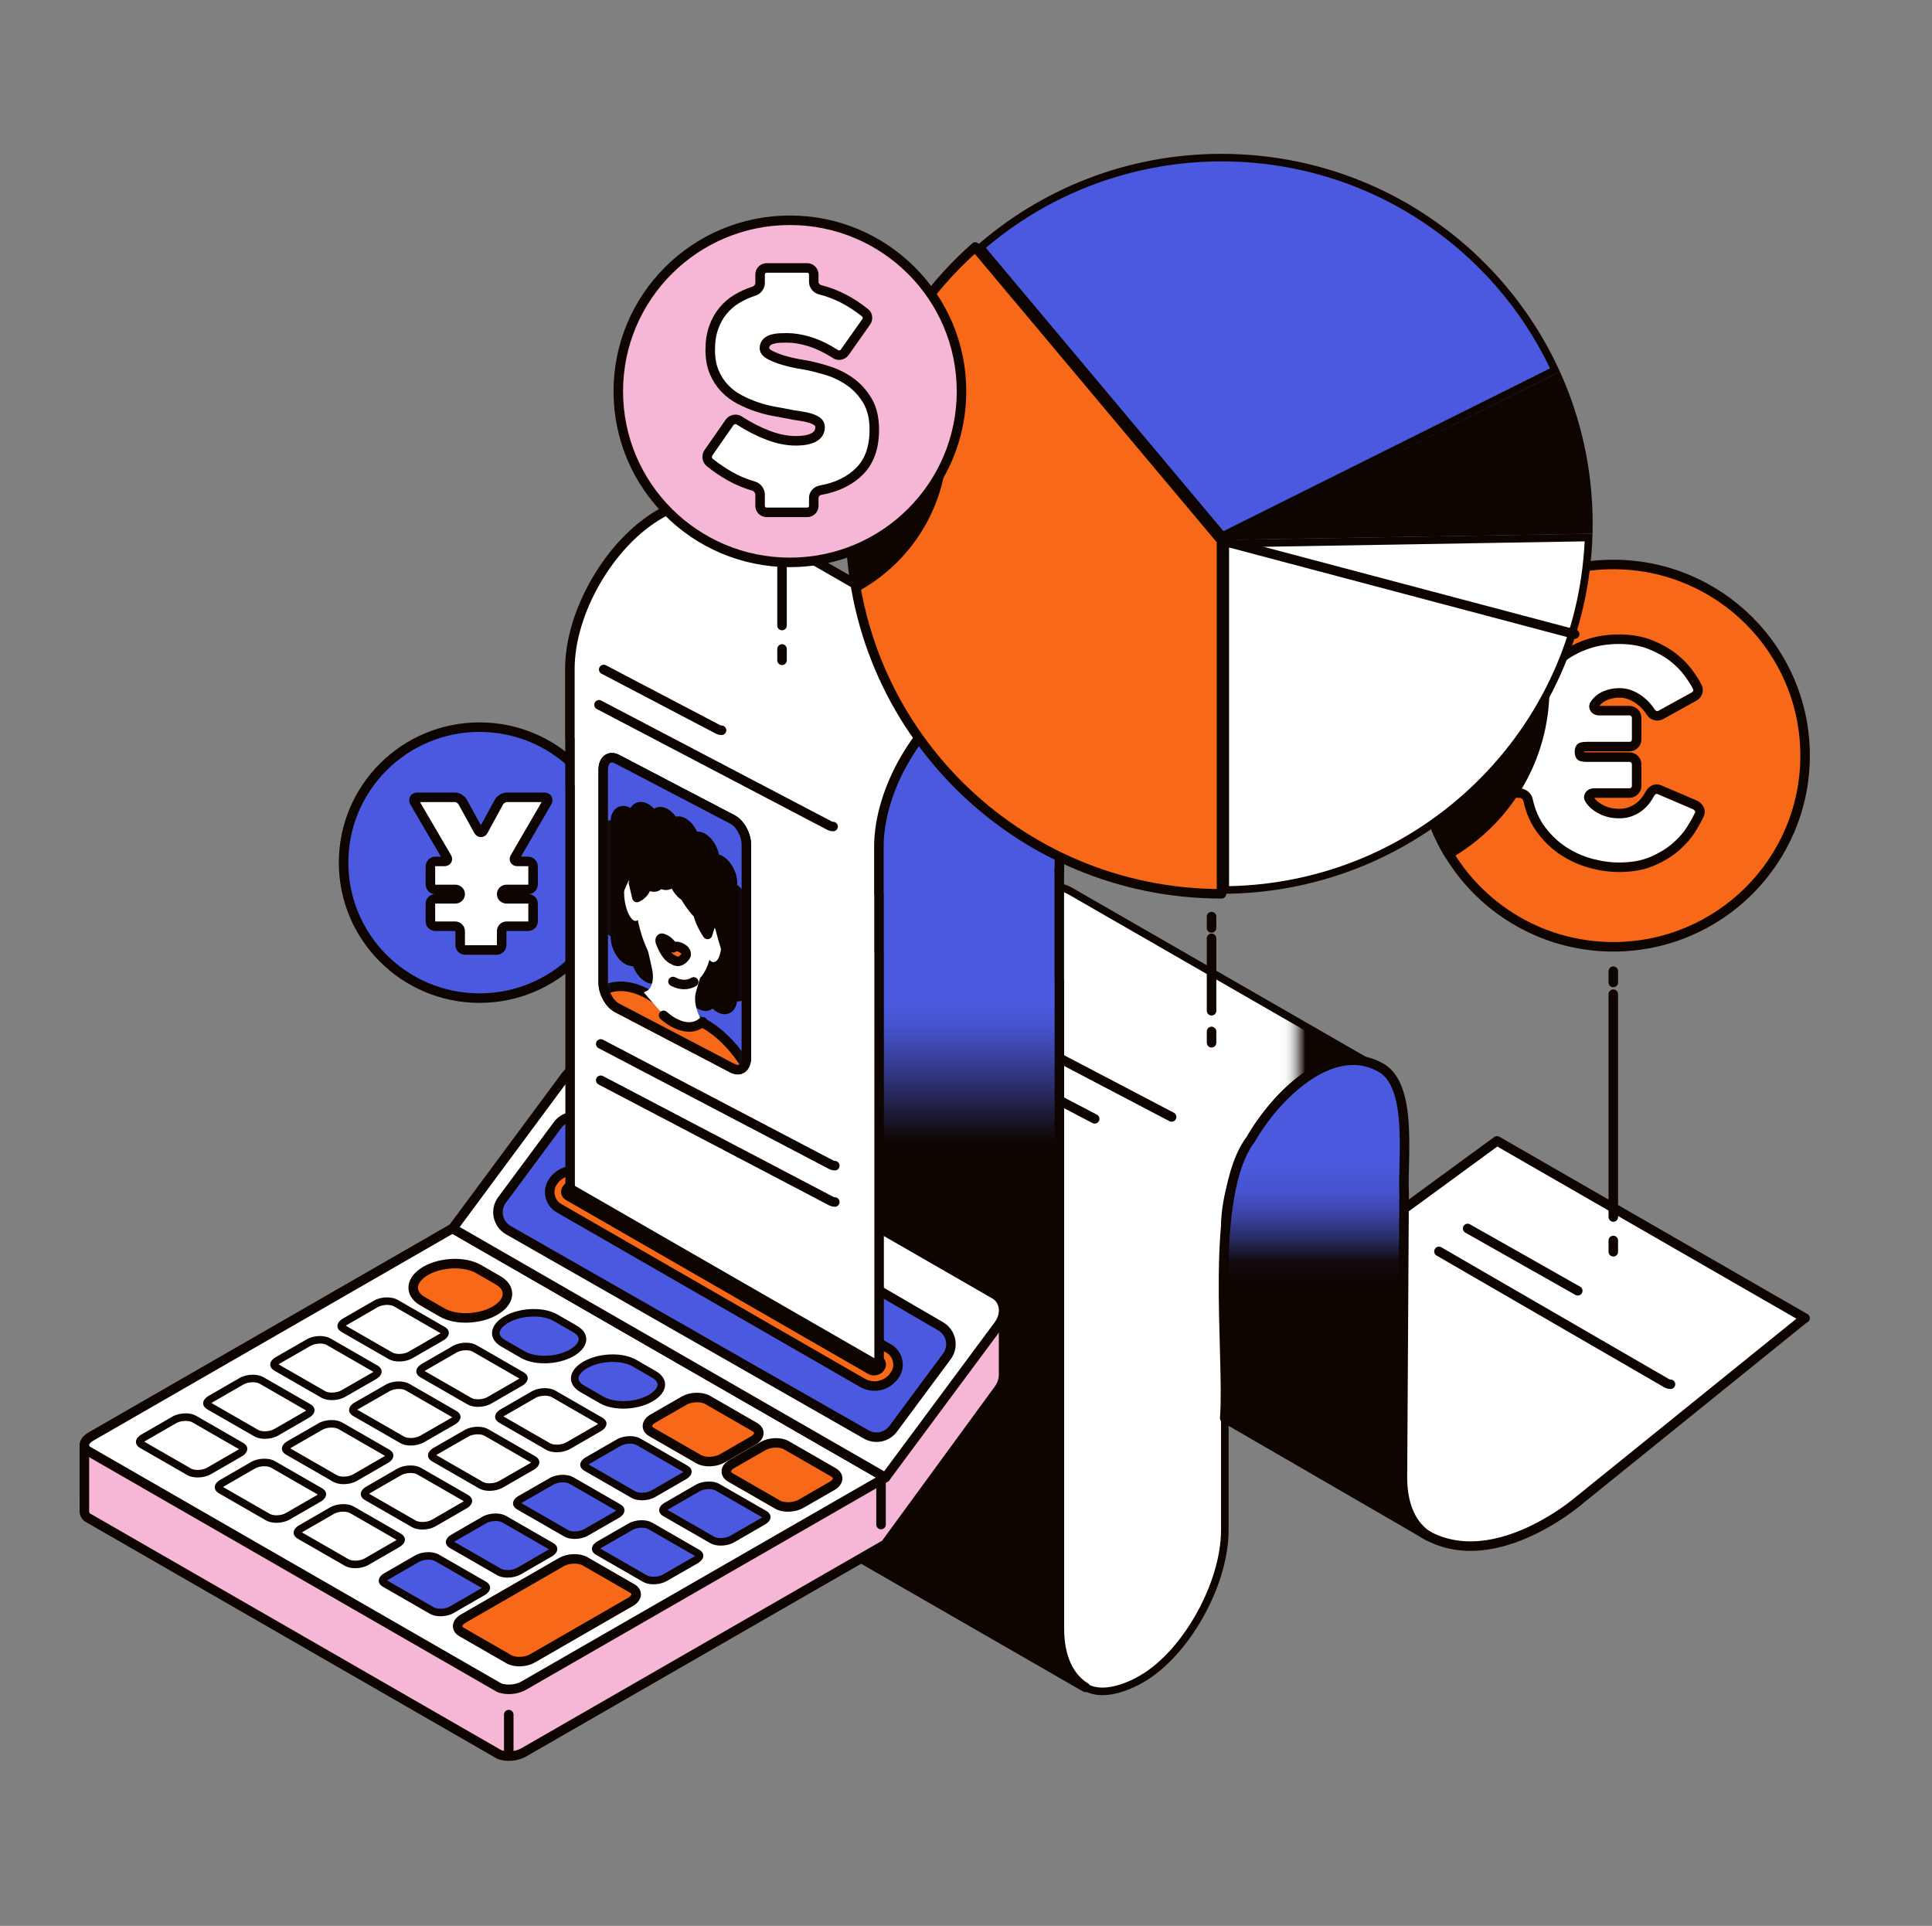 <svg xmlns="http://www.w3.org/2000/svg" width="305" height="304" viewBox="0 0 305 304" fill="none"><rect x="0" y="0" width="305" height="304" fill="#808080" stroke="none"/><path d="M75.699 157.555C87.549 157.555 97.156 147.98 97.156 136.169C97.156 124.357 87.549 114.782 75.699 114.782C63.849 114.782 54.242 124.357 54.242 136.169C54.242 147.98 63.849 157.555 75.699 157.555Z" fill="#4A59DF"></path><path d="M75.699 157.555C87.549 157.555 97.156 147.98 97.156 136.169C97.156 124.357 87.549 114.782 75.699 114.782C63.849 114.782 54.242 124.357 54.242 136.169C54.242 147.98 63.849 157.555 75.699 157.555Z" stroke="#0E0500" stroke-width="1.503" stroke-linecap="round" stroke-linejoin="round"></path><path d="M81.71 135.979H83.363C83.584 135.979 83.77 136.057 83.925 136.209C84.078 136.364 84.155 136.551 84.155 136.769V139.605C84.155 139.825 84.078 140.013 83.925 140.165C83.773 140.317 83.581 140.397 83.363 140.397H79.989C79.768 140.397 79.579 140.469 79.427 140.612C79.272 140.755 79.197 140.924 79.197 141.124C79.197 141.344 79.275 141.526 79.427 141.669C79.582 141.812 79.768 141.884 79.989 141.884H83.363C83.584 141.884 83.77 141.955 83.925 142.098C84.078 142.241 84.155 142.435 84.155 142.676V145.414C84.155 145.655 84.078 145.849 83.925 145.992C83.77 146.135 83.581 146.206 83.363 146.206H79.989C79.768 146.206 79.579 146.284 79.427 146.436C79.272 146.59 79.197 146.778 79.197 146.996V149.17C79.197 149.391 79.119 149.578 78.964 149.73C78.808 149.885 78.62 149.96 78.399 149.96H73.446C73.201 149.96 73.007 149.882 72.863 149.73C72.72 149.575 72.648 149.391 72.648 149.17V146.996C72.648 146.775 72.57 146.59 72.415 146.436C72.26 146.284 72.074 146.206 71.853 146.206H68.745C68.524 146.206 68.335 146.135 68.183 145.992C68.028 145.849 67.95 145.658 67.95 145.414V142.676C67.95 142.435 68.028 142.241 68.183 142.098C68.335 141.955 68.524 141.884 68.745 141.884H71.853C72.074 141.884 72.26 141.812 72.415 141.669C72.57 141.526 72.648 141.344 72.648 141.124C72.648 140.927 72.57 140.758 72.415 140.612C72.26 140.469 72.074 140.397 71.853 140.397H68.745C68.524 140.397 68.335 140.32 68.183 140.165C68.028 140.013 67.95 139.825 67.95 139.605V136.769C67.95 136.548 68.028 136.364 68.183 136.209C68.338 136.054 68.524 135.979 68.745 135.979H70.135C70.356 135.979 70.502 135.914 70.58 135.783C70.658 135.652 70.64 135.497 70.529 135.321L65.436 126.616C65.326 126.42 65.314 126.244 65.403 126.089C65.493 125.937 65.645 125.859 65.867 125.859H71.853C72.074 125.859 72.293 125.931 72.514 126.074C72.735 126.217 72.899 126.375 73.013 126.551L75.538 131.132C75.649 131.308 75.778 131.397 75.921 131.397C76.064 131.397 76.193 131.311 76.304 131.132L78.796 126.551C78.907 126.375 79.077 126.217 79.31 126.074C79.54 125.931 79.768 125.859 79.989 125.859H85.942C86.185 125.859 86.343 125.937 86.421 126.089C86.498 126.244 86.481 126.42 86.37 126.616L81.31 135.321C81.199 135.497 81.181 135.652 81.259 135.783C81.337 135.914 81.486 135.979 81.704 135.979H81.71Z" fill="white" stroke="#0E0500" stroke-width="1.503" stroke-linecap="round" stroke-linejoin="round"></path><path d="M174.039 266.993C173.074 266.993 172.228 266.796 171.526 266.412L171.287 266.275L126.445 239.687C128.28 239.657 130.187 239.073 132.118 237.947C139.596 233.595 145.771 184.635 145.771 176.612V165.608C145.771 156.826 152.003 146.095 159.663 141.686C161.776 140.468 163.794 139.851 165.653 139.851C166.842 139.851 167.93 140.11 168.884 140.623C168.884 140.623 168.979 140.676 168.982 140.676L214.263 166.734C212.239 166.769 210.084 167.44 207.849 168.727C207.586 168.879 207.326 169.037 207.069 169.2C206.892 169.314 206.716 169.43 206.543 169.549C206.543 169.549 206.378 169.659 206.333 169.689C203.049 171.953 200.069 175.26 197.717 179.258L197.555 179.529C197.487 179.651 197.415 179.773 197.346 179.898L197.259 180.05C197.188 180.178 197.116 180.306 197.047 180.434L196.975 180.565C196.966 180.583 196.958 180.601 196.949 180.622C194.632 184.974 193.356 189.613 193.356 193.682V241.519C193.356 249.974 187.253 260.945 180.298 264.994C178.08 266.287 175.856 266.999 174.036 266.999L174.039 266.993Z" fill="url(#paint0_linear_34264_43372)"></path><path d="M165.654 140.443C166.742 140.443 167.731 140.679 168.595 141.14L168.631 141.161L168.682 141.188C168.682 141.188 168.685 141.188 168.688 141.191L168.825 141.271L173.407 143.908L212.375 166.331C210.815 166.629 209.201 167.254 207.548 168.205C207.294 168.351 207.031 168.512 206.744 168.693C206.562 168.809 206.383 168.929 206.206 169.048L206.135 169.095C206.087 169.128 206.039 169.158 205.991 169.191C202.635 171.503 199.595 174.878 197.198 178.95L197.138 179.048C197.102 179.108 197.069 179.168 197.034 179.224C196.959 179.352 196.89 179.48 196.818 179.608L196.768 179.698L196.732 179.76C196.66 179.888 196.588 180.017 196.52 180.145L196.496 180.186C196.478 180.216 196.463 180.246 196.448 180.276C196.436 180.3 196.421 180.326 196.412 180.353C194.057 184.786 192.763 189.511 192.763 193.672V241.509C192.763 249.782 186.8 260.513 180 264.472C177.872 265.711 175.756 266.393 174.041 266.393C173.183 266.393 172.436 266.223 171.823 265.89L171.593 265.759L128.285 240.08C129.645 239.808 131.029 239.266 132.421 238.456C133.644 237.744 135.551 235.867 138.004 227.809C139.472 222.986 140.916 216.676 142.299 209.056C144.699 195.835 146.37 181.342 146.37 176.606V165.601C146.37 157.01 152.467 146.509 159.963 142.195C161.957 141.048 163.923 140.44 165.654 140.44M165.654 139.249C163.759 139.249 161.622 139.865 159.366 141.164C151.514 145.683 145.175 156.554 145.175 165.601V176.606C145.175 185.555 138.82 233.35 131.818 237.428C129.89 238.551 128.01 239.088 126.297 239.088C125.03 239.088 123.858 238.793 122.824 238.227L170.989 266.786L171.237 266.929C172.059 267.379 173.009 267.585 174.041 267.585C176.061 267.585 178.38 266.795 180.601 265.499C187.604 261.421 193.958 250.458 193.958 241.509V193.672C193.958 189.514 195.3 184.974 197.509 180.839C197.533 180.794 197.557 180.752 197.581 180.708C197.658 180.562 197.739 180.419 197.82 180.276C197.906 180.124 197.99 179.969 198.077 179.82C198.128 179.731 198.181 179.641 198.235 179.552C200.447 175.795 203.334 172.477 206.679 170.171C206.747 170.123 206.816 170.079 206.885 170.034C207.055 169.918 207.225 169.804 207.396 169.694C207.647 169.536 207.898 169.381 208.155 169.235C210.412 167.937 212.549 167.32 214.443 167.32C215.343 167.32 216.186 167.457 216.963 167.728C217.136 167.788 217.304 167.853 217.471 167.928C217.636 167.999 217.8 168.08 217.958 168.166C217.994 168.187 218.03 168.205 218.069 168.226L174.017 142.874L169.435 140.238L169.282 140.148C169.247 140.127 169.214 140.11 169.181 140.092C168.15 139.538 166.963 139.249 165.666 139.249H165.654Z" fill="#0E0500"></path><path fill-rule="evenodd" clip-rule="evenodd" d="M222.314 240.216C233.632 250.559 249.395 236.755 249.395 236.755L284.914 208.058L284.962 208.076L236.328 180.088L202.859 204.578" fill="white"></path><path d="M222.314 240.216C233.632 250.559 249.395 236.755 249.395 236.755L284.914 208.058L284.962 208.076L236.328 180.088L202.859 204.578" stroke="#0E0500" stroke-width="1.503" stroke-linecap="round" stroke-linejoin="round"></path><path d="M221.399 233.282L221.665 188.373C221.375 183.071 223.201 170.967 217.695 168.372C210.044 164.348 201.29 173.139 197.461 179.821C190.715 188.74 194.102 213.603 193.346 223.851L225.517 242.484C223.016 240.974 221.399 237.801 221.399 233.279V233.282Z" fill="url(#paint1_linear_34264_43372)"></path><path d="M221.399 233.282L221.665 188.373C221.375 183.071 223.201 170.967 217.695 168.372C210.044 164.348 201.29 173.139 197.461 179.821C190.715 188.74 194.102 213.603 193.346 223.851L225.517 242.484C223.016 240.974 221.399 237.801 221.399 233.279V233.282Z" stroke="#0E0500" stroke-width="1.503" stroke-linecap="round" stroke-linejoin="round"></path><path d="M263.717 218.512C263.523 218.512 263.329 218.464 263.146 218.366L227.164 197.54" fill="white"></path><path d="M263.717 218.512C263.523 218.512 263.329 218.464 263.146 218.366L227.164 197.54" stroke="#0E0500" stroke-width="1.503" stroke-linecap="round" stroke-linejoin="round"></path><path d="M249.077 203.755L231.691 193.918" stroke="#0E0500" stroke-width="1.503" stroke-linecap="round" stroke-linejoin="round"></path><path d="M184.96 176.313L166.911 166.852C166.328 166.548 166.104 165.83 166.412 165.249" fill="white"></path><path d="M184.96 176.313L166.911 166.852C166.328 166.548 166.104 165.83 166.412 165.249" stroke="#0E0500" stroke-width="1.503" stroke-linecap="round" stroke-linejoin="round"></path><path d="M172.813 176.615L167.039 173.588" stroke="#0E0500" stroke-width="1.503" stroke-linecap="round" stroke-linejoin="round"></path><path fill-rule="evenodd" clip-rule="evenodd" d="M167.243 257.156V154.663L167.228 154.654V131.915L144.672 100.176C142.131 98.812 126.622 104.824 122.824 107.01C114.972 111.529 118.445 108.3 118.445 117.35V128.355L118.463 128.364V229.082C118.463 233.607 120.083 236.779 122.587 238.29L171.365 266.361C168.863 264.851 167.246 261.678 167.246 257.156H167.243Z" fill="url(#paint2_linear_34264_43372)"></path><path d="M167.243 257.156V154.663L167.228 154.654V131.915L144.672 100.176C142.131 98.812 126.622 104.824 122.824 107.01C114.972 111.529 118.445 108.3 118.445 117.35V128.355L118.463 128.364V229.082C118.463 233.607 120.083 236.779 122.587 238.29L171.365 266.361C168.863 264.851 167.246 261.678 167.246 257.156H167.243Z" stroke="#0E0500" stroke-width="1.503" stroke-linecap="round" stroke-linejoin="round"></path><path fill-rule="evenodd" clip-rule="evenodd" d="M158.434 207.012L155.535 206.574L155.024 209.049L93.831 173.837C92.193 172.896 89.802 173.557 88.511 175.303L70.686 199.362L72.058 200.151L70.68 202.01L139.772 240.657L157.624 216.232C158.186 215.475 158.449 214.635 158.434 213.846V207.018V207.012Z" fill="#F6B6D6"></path><path d="M158.434 207.012L155.535 206.574L155.024 209.049L93.831 173.837C92.193 172.896 89.802 173.557 88.511 175.303L70.686 199.362L72.058 200.151L70.68 202.01L139.772 240.657L157.624 216.232C158.186 215.475 158.449 214.635 158.434 213.846V207.018V207.012Z" stroke="#0E0500" stroke-width="1.503" stroke-linecap="round" stroke-linejoin="round"></path><path fill-rule="evenodd" clip-rule="evenodd" d="M71.433 198.68L14.349 227.058C13.68 227.443 13.324 227.94 13.324 228.414V235.537C13.324 235.841 13.468 236.135 13.764 236.392L78.824 273.832C79.972 274.27 81.58 274.133 82.677 273.501L139.772 240.652V233.231L71.433 198.677V198.68Z" fill="#F6B6D6"></path><path d="M71.433 198.68L14.349 227.058C13.68 227.443 13.324 227.94 13.324 228.414V235.537C13.324 235.841 13.468 236.135 13.764 236.392L78.824 273.832C79.972 274.27 81.58 274.133 82.677 273.501L139.772 240.652V233.231L71.433 198.677V198.68Z" stroke="#0E0500" stroke-width="1.503" stroke-linecap="round" stroke-linejoin="round"></path><path fill-rule="evenodd" clip-rule="evenodd" d="M155.535 209.691L155.024 212.167L93.831 176.954C92.193 176.013 89.802 176.674 88.511 178.42L71.071 201.957L14.349 227.062C13.68 227.446 13.324 227.943 13.324 228.417V238.656C13.324 238.96 13.468 239.255 13.764 239.511L78.824 276.951C79.972 277.389 81.58 277.252 82.677 276.621L139.772 243.771L157.624 219.346C158.186 218.589 158.449 217.749 158.434 216.96V207.019L155.535 209.694V209.691Z" fill="#F6B6D6"></path><path d="M155.535 209.691L155.024 212.167L93.831 176.954C92.193 176.013 89.802 176.674 88.511 178.42L71.071 201.957L14.349 227.062C13.68 227.446 13.324 227.943 13.324 228.417V238.656C13.324 238.96 13.468 239.255 13.764 239.511L78.824 276.951C79.972 277.389 81.58 277.252 82.677 276.621L139.772 243.771L157.624 219.346C158.186 218.589 158.449 217.749 158.434 216.96V207.019L155.535 209.694V209.691Z" stroke="#0E0500" stroke-width="1.503" stroke-linecap="round" stroke-linejoin="round"></path><path fill-rule="evenodd" clip-rule="evenodd" d="M71.433 193.91L14.349 226.765C13.252 227.397 13.001 228.315 13.764 228.973L78.824 266.413C79.972 266.851 81.58 266.714 82.677 266.083L139.772 233.233L71.433 193.907V193.91Z" fill="white"></path><path d="M71.433 193.91L14.349 226.765C13.252 227.397 13.001 228.315 13.764 228.973L78.824 266.413C79.972 266.851 81.58 266.714 82.677 266.083L139.772 233.233L71.433 193.907V193.91Z" stroke="#0E0500" stroke-width="1.503" stroke-linecap="round" stroke-linejoin="round"></path><path fill-rule="evenodd" clip-rule="evenodd" d="M87.908 228.64C87.368 228.64 86.883 228.533 86.543 228.336L79.127 224.067C79.02 224.005 78.766 223.838 78.766 223.635C78.766 223.474 78.921 223.209 79.363 222.956C80.155 222.5 80.948 222.044 81.74 221.586C82.573 221.103 83.41 220.62 84.244 220.141C84.719 219.867 85.362 219.712 86.01 219.712C86.549 219.712 87.03 219.819 87.367 220.013L94.786 224.282C94.92 224.359 95.15 224.52 95.15 224.72C95.15 224.88 94.995 225.143 94.564 225.393C93.71 225.884 92.858 226.376 92.006 226.87C91.229 227.317 90.455 227.767 89.684 228.211C89.209 228.485 88.563 228.643 87.911 228.643L87.908 228.64Z" fill="white"></path><path d="M86.012 220.308C86.433 220.308 86.828 220.391 87.07 220.528L89.356 221.845C91.048 222.819 92.743 223.793 94.431 224.765C94.389 224.797 94.333 224.836 94.264 224.875C93.394 225.375 92.527 225.876 91.661 226.376C90.898 226.817 90.139 227.255 89.38 227.693C88.998 227.913 88.448 228.044 87.907 228.044C87.482 228.044 87.085 227.961 86.84 227.821C84.392 226.412 81.932 224.997 79.487 223.591C79.532 223.555 79.589 223.516 79.66 223.478C80.45 223.022 81.245 222.566 82.037 222.107C82.871 221.625 83.707 221.142 84.541 220.662C84.921 220.445 85.471 220.314 86.009 220.314M86.009 219.122C85.285 219.122 84.529 219.295 83.944 219.632C82.312 220.57 80.683 221.514 79.06 222.45C77.966 223.078 77.858 224.035 78.824 224.592C81.292 226.01 83.773 227.44 86.239 228.861C86.684 229.117 87.282 229.245 87.904 229.245C88.63 229.245 89.386 229.072 89.975 228.736C91.595 227.803 93.227 226.856 94.859 225.917C95.944 225.292 96.048 224.333 95.083 223.776C92.614 222.355 90.133 220.928 87.668 219.507C87.222 219.25 86.63 219.125 86.012 219.125L86.009 219.122Z" fill="#0E0500"></path><path fill-rule="evenodd" clip-rule="evenodd" d="M75.474 221.482C74.933 221.482 74.449 221.375 74.108 221.178L66.678 216.903C66.57 216.84 66.316 216.674 66.316 216.471C66.316 216.31 66.472 216.045 66.914 215.792C67.784 215.291 68.657 214.788 69.532 214.281C70.286 213.847 71.042 213.409 71.798 212.974C72.273 212.7 72.916 212.545 73.564 212.545C74.102 212.545 74.584 212.652 74.921 212.846L82.351 217.12C82.486 217.198 82.716 217.359 82.716 217.558C82.716 217.719 82.564 217.981 82.13 218.232C81.305 218.705 80.48 219.182 79.659 219.659C78.855 220.123 78.05 220.588 77.246 221.05C76.771 221.324 76.126 221.482 75.477 221.482H75.474Z" fill="white"></path><path d="M73.56 213.141C73.982 213.141 74.379 213.224 74.618 213.362L76.316 214.339C78.208 215.429 80.097 216.513 81.992 217.604C81.95 217.636 81.893 217.675 81.828 217.714C81.009 218.185 80.193 218.655 79.377 219.129C78.564 219.597 77.754 220.067 76.944 220.532C76.561 220.752 76.011 220.884 75.473 220.884C75.049 220.884 74.651 220.8 74.406 220.66L73.214 219.972C71.154 218.786 69.101 217.607 67.042 216.421C67.087 216.385 67.143 216.346 67.212 216.308C68.082 215.807 68.955 215.304 69.827 214.8C70.584 214.362 71.34 213.928 72.096 213.49C72.475 213.272 73.025 213.141 73.563 213.141M73.563 211.949C72.84 211.949 72.084 212.122 71.498 212.459C69.866 213.397 68.237 214.345 66.614 215.277C65.52 215.906 65.413 216.862 66.378 217.419C68.859 218.846 71.328 220.267 73.808 221.694C74.254 221.95 74.852 222.078 75.473 222.078C76.197 222.078 76.956 221.905 77.541 221.566C79.165 220.633 80.793 219.686 82.425 218.748C83.507 218.125 83.612 217.163 82.646 216.606C80.166 215.179 77.697 213.758 75.216 212.331C74.771 212.075 74.176 211.949 73.56 211.949H73.563Z" fill="#0E0500"></path><path fill-rule="evenodd" clip-rule="evenodd" d="M63.026 214.318C62.491 214.318 61.992 214.208 61.66 214.017L54.233 209.742C54.122 209.68 53.871 209.513 53.871 209.31C53.871 209.149 54.026 208.884 54.466 208.631C55.339 208.131 56.211 207.624 57.084 207.121C57.837 206.686 58.593 206.248 59.35 205.813C59.822 205.542 60.467 205.384 61.116 205.384C61.654 205.384 62.135 205.491 62.473 205.685C64.942 207.106 67.422 208.533 69.9 209.96C70.035 210.037 70.259 210.195 70.259 210.398C70.259 210.561 70.106 210.824 69.679 211.071C68.812 211.571 67.945 212.072 67.079 212.569C66.317 213.01 65.554 213.451 64.795 213.889C64.323 214.16 63.677 214.318 63.026 214.318Z" fill="white"></path><path d="M61.117 205.983C61.538 205.983 61.933 206.067 62.175 206.204C64.623 207.613 67.085 209.028 69.545 210.446C69.503 210.479 69.45 210.517 69.381 210.556C68.511 211.056 67.641 211.557 66.775 212.06C66.012 212.501 65.253 212.939 64.497 213.374C64.118 213.592 63.568 213.723 63.024 213.723C62.596 213.723 62.196 213.639 61.957 213.502L58.487 211.506L54.592 209.263C54.637 209.227 54.694 209.189 54.763 209.15C55.65 208.638 56.541 208.125 57.434 207.61C58.173 207.184 58.908 206.758 59.646 206.332C60.026 206.114 60.576 205.983 61.114 205.983M61.114 204.792C60.39 204.792 59.634 204.964 59.048 205.301C57.417 206.239 55.788 207.187 54.165 208.119C53.071 208.748 52.963 209.704 53.932 210.261C56.397 211.682 58.881 213.109 61.359 214.536C61.801 214.789 62.399 214.917 63.024 214.917C63.747 214.917 64.506 214.748 65.092 214.411C66.715 213.475 68.344 212.531 69.976 211.593C71.061 210.97 71.15 209.999 70.197 209.451C67.716 208.024 65.235 206.594 62.77 205.176C62.324 204.92 61.729 204.795 61.114 204.795V204.792Z" fill="#0E0500"></path><path fill-rule="evenodd" clip-rule="evenodd" d="M77.286 234.742C76.754 234.742 76.276 234.638 75.944 234.444L68.529 230.178C68.391 230.101 68.164 229.937 68.164 229.738C68.164 229.574 68.317 229.309 68.75 229.064L69.584 228.588C70.938 227.813 72.295 227.036 73.646 226.255C74.124 225.981 74.769 225.82 75.421 225.82C75.956 225.82 76.434 225.927 76.769 226.121C79.238 227.542 81.718 228.969 84.184 230.39C84.322 230.467 84.549 230.628 84.549 230.828C84.549 230.992 84.393 231.257 83.96 231.507C82.708 232.231 81.449 232.952 80.194 233.67L79.067 234.316C78.586 234.59 77.938 234.748 77.286 234.748V234.742Z" fill="white"></path><path d="M75.421 226.411C75.845 226.411 76.228 226.491 76.47 226.631C78.921 228.04 81.383 229.458 83.834 230.867C83.789 230.903 83.733 230.942 83.661 230.984C82.42 231.702 81.15 232.429 79.925 233.129L78.768 233.79C78.382 234.01 77.827 234.144 77.286 234.144C76.861 234.144 76.482 234.064 76.243 233.927L72.399 231.714L68.878 229.688C68.923 229.652 68.977 229.616 69.048 229.575L69.891 229.092C71.221 228.329 72.596 227.543 73.947 226.762C74.33 226.542 74.883 226.408 75.421 226.408M75.421 225.216C74.694 225.216 73.935 225.392 73.346 225.732C71.717 226.673 70.079 227.608 68.451 228.544C67.366 229.166 67.264 230.138 68.23 230.692C70.698 232.113 73.179 233.54 75.645 234.958C76.087 235.211 76.673 235.336 77.286 235.336C78.015 235.336 78.777 235.16 79.366 234.824C80.998 233.888 82.633 232.956 84.261 232.011C85.346 231.383 85.448 230.418 84.483 229.864C82.017 228.443 79.533 227.016 77.067 225.595C76.625 225.338 76.033 225.216 75.421 225.216Z" fill="#0E0500"></path><path fill-rule="evenodd" clip-rule="evenodd" d="M66.695 240.847C66.157 240.847 65.676 240.74 65.338 240.546L57.923 236.278C57.786 236.2 57.559 236.039 57.559 235.84C57.559 235.679 57.711 235.417 58.144 235.166C58.978 234.687 59.812 234.204 60.646 233.725C61.441 233.266 62.236 232.807 63.028 232.348C63.503 232.074 64.149 231.916 64.8 231.916C65.341 231.916 65.826 232.024 66.166 232.22L73.582 236.489C73.689 236.552 73.943 236.718 73.943 236.921C73.943 237.082 73.788 237.347 73.349 237.6C72.547 238.062 71.743 238.527 70.939 238.991C70.118 239.468 69.293 239.945 68.465 240.418C67.99 240.692 67.347 240.847 66.698 240.847H66.695Z" fill="white"></path><path d="M64.796 232.516C65.221 232.516 65.618 232.599 65.863 232.739C68.311 234.145 70.771 235.563 73.216 236.969C73.171 237.005 73.114 237.044 73.045 237.082C72.253 237.538 71.461 237.997 70.666 238.456C69.832 238.938 68.999 239.421 68.162 239.901C67.782 240.118 67.232 240.249 66.694 240.249C66.273 240.249 65.878 240.166 65.636 240.029L61.927 237.896L58.275 235.795C58.316 235.763 58.373 235.724 58.439 235.685C59.279 235.203 60.116 234.717 60.953 234.234C61.745 233.779 62.534 233.32 63.323 232.867C63.705 232.647 64.255 232.516 64.796 232.516ZM64.796 231.324C64.073 231.324 63.314 231.497 62.725 231.833C61.102 232.766 59.473 233.713 57.841 234.652C56.756 235.274 56.655 236.236 57.62 236.793C60.089 238.214 62.57 239.641 65.035 241.062C65.481 241.319 66.073 241.444 66.691 241.444C67.414 241.444 68.171 241.271 68.756 240.934C70.388 239.996 72.017 239.052 73.64 238.116C74.734 237.488 74.842 236.531 73.876 235.974C71.407 234.553 68.927 233.126 66.461 231.705C66.016 231.449 65.418 231.324 64.796 231.324Z" fill="#0E0500"></path><path fill-rule="evenodd" clip-rule="evenodd" d="M56.094 246.95C55.556 246.95 55.075 246.842 54.737 246.649L47.322 242.38C47.187 242.302 46.957 242.141 46.957 241.942C46.957 241.781 47.109 241.519 47.543 241.269C48.284 240.843 49.022 240.414 49.761 239.988C50.648 239.475 51.533 238.963 52.424 238.45C52.899 238.179 53.544 238.021 54.193 238.021C54.731 238.021 55.212 238.129 55.547 238.322L62.962 242.591C63.097 242.669 63.327 242.83 63.327 243.029C63.327 243.19 63.174 243.452 62.744 243.699C61.812 244.236 60.882 244.772 59.952 245.308C59.256 245.71 58.56 246.115 57.86 246.518C57.385 246.792 56.742 246.947 56.094 246.947V246.95Z" fill="white"></path><path d="M54.194 238.621C54.615 238.621 55.01 238.704 55.249 238.841C57.697 240.25 60.159 241.668 62.607 243.077C62.565 243.11 62.511 243.146 62.443 243.185C61.513 243.718 60.587 244.254 59.663 244.787C58.964 245.193 58.261 245.598 57.559 246.003C57.179 246.22 56.63 246.351 56.092 246.351C55.67 246.351 55.276 246.268 55.033 246.131L48.186 242.19L47.672 241.895C47.714 241.862 47.771 241.823 47.836 241.785C48.578 241.359 49.313 240.933 50.051 240.507C50.939 239.994 51.827 239.479 52.717 238.969C53.1 238.752 53.65 238.621 54.191 238.621M54.191 237.429C53.464 237.429 52.708 237.602 52.122 237.936C50.487 238.871 48.871 239.815 47.239 240.754C46.157 241.379 46.052 242.339 47.017 242.896C49.486 244.317 51.967 245.744 54.433 247.165C54.878 247.421 55.473 247.546 56.089 247.546C56.812 247.546 57.568 247.373 58.154 247.037C59.786 246.098 61.403 245.154 63.038 244.218C64.12 243.599 64.224 242.634 63.259 242.077C60.79 240.656 58.309 239.229 55.843 237.808C55.401 237.551 54.806 237.426 54.191 237.426V237.429Z" fill="#0E0500"></path><path fill-rule="evenodd" clip-rule="evenodd" d="M64.844 227.583C64.312 227.583 63.834 227.479 63.502 227.286L56.072 223.011C55.934 222.933 55.707 222.769 55.707 222.57C55.707 222.406 55.859 222.141 56.293 221.897L57.566 221.167C58.774 220.476 59.984 219.781 61.191 219.084C61.67 218.807 62.315 218.649 62.967 218.649C63.499 218.649 63.98 218.757 64.315 218.95L71.745 223.225C71.882 223.303 72.11 223.463 72.11 223.663C72.11 223.827 71.957 224.092 71.524 224.342C70.331 225.03 69.133 225.716 67.94 226.401L66.631 227.152C66.15 227.426 65.501 227.583 64.85 227.583H64.844Z" fill="white"></path><path d="M62.964 219.246C63.388 219.246 63.77 219.326 64.013 219.466L67.835 221.665L71.392 223.711C71.347 223.747 71.29 223.786 71.219 223.828C70.035 224.51 68.852 225.189 67.665 225.868L66.326 226.637C65.937 226.857 65.382 226.991 64.841 226.991C64.419 226.991 64.037 226.911 63.797 226.774L56.418 222.529C56.463 222.493 56.517 222.457 56.588 222.415L57.841 221.697C59.057 221 60.274 220.303 61.49 219.603C61.873 219.383 62.425 219.249 62.964 219.249M62.964 218.057C62.237 218.057 61.478 218.233 60.889 218.573C59.26 219.514 57.623 220.449 55.994 221.382C54.909 222.004 54.807 222.976 55.772 223.53C58.253 224.957 60.722 226.378 63.203 227.804C63.645 228.058 64.231 228.183 64.844 228.183C65.573 228.183 66.335 228.007 66.924 227.67C68.553 226.735 70.191 225.803 71.819 224.861C72.904 224.233 73.006 223.267 72.041 222.713C69.56 221.286 67.091 219.865 64.61 218.438C64.168 218.182 63.576 218.06 62.964 218.06V218.057Z" fill="#0E0500"></path><path fill-rule="evenodd" clip-rule="evenodd" d="M54.257 233.686C53.719 233.686 53.238 233.579 52.9 233.385L45.47 229.11C45.336 229.033 45.105 228.872 45.105 228.672C45.105 228.511 45.258 228.249 45.691 227.999C46.486 227.543 47.278 227.084 48.07 226.626C48.907 226.143 49.741 225.66 50.575 225.181C51.05 224.907 51.696 224.749 52.347 224.749C52.888 224.749 53.373 224.856 53.713 225.053C56.194 226.48 58.663 227.901 61.144 229.328C61.251 229.39 61.505 229.557 61.505 229.759C61.505 229.92 61.35 230.185 60.907 230.439C60.106 230.9 59.302 231.365 58.498 231.83C57.673 232.307 56.852 232.783 56.024 233.257C55.551 233.531 54.906 233.686 54.257 233.686Z" fill="white"></path><path d="M52.344 225.348C52.768 225.348 53.166 225.432 53.411 225.572C55.871 226.987 58.319 228.396 60.779 229.811C60.734 229.846 60.677 229.885 60.605 229.924C59.81 230.38 59.015 230.841 58.22 231.3C57.389 231.78 56.555 232.262 55.724 232.742C55.345 232.96 54.795 233.091 54.257 233.091C53.835 233.091 53.441 233.007 53.199 232.87L49.26 230.603L45.825 228.628C45.867 228.595 45.924 228.557 45.99 228.518C46.785 228.062 47.577 227.603 48.369 227.144C49.206 226.662 50.04 226.179 50.873 225.7C51.256 225.479 51.806 225.348 52.347 225.348M52.347 224.156C51.621 224.156 50.865 224.329 50.276 224.669C48.653 225.601 47.024 226.546 45.392 227.484C44.307 228.107 44.206 229.069 45.171 229.626C47.652 231.053 50.12 232.474 52.601 233.901C53.046 234.157 53.641 234.282 54.257 234.282C54.98 234.282 55.736 234.109 56.322 233.773C57.954 232.834 59.583 231.89 61.206 230.955C62.3 230.326 62.407 229.37 61.442 228.813C58.961 227.386 56.492 225.965 54.012 224.538C53.566 224.282 52.969 224.156 52.347 224.156Z" fill="#0E0500"></path><path fill-rule="evenodd" clip-rule="evenodd" d="M43.652 239.791C43.114 239.791 42.633 239.684 42.295 239.49L34.865 235.215C34.73 235.138 34.5 234.977 34.5 234.777C34.5 234.616 34.652 234.354 35.086 234.104C35.779 233.705 36.467 233.306 37.157 232.909C38.093 232.367 39.028 231.828 39.969 231.289C40.445 231.018 41.09 230.86 41.739 230.86C42.277 230.86 42.755 230.967 43.093 231.161L50.523 235.436C50.658 235.513 50.885 235.674 50.885 235.874C50.885 236.037 50.732 236.297 50.302 236.544C49.357 237.083 48.422 237.628 47.483 238.17C46.796 238.567 46.109 238.966 45.418 239.362C44.946 239.633 44.3 239.791 43.652 239.791Z" fill="white"></path><path d="M41.74 231.455C42.162 231.455 42.556 231.538 42.796 231.675L46.445 233.776L50.169 235.918C50.127 235.95 50.073 235.986 50.005 236.025C49.051 236.57 48.104 237.118 47.156 237.666C46.478 238.059 45.799 238.453 45.118 238.843C44.738 239.06 44.191 239.192 43.65 239.192C43.229 239.192 42.831 239.108 42.592 238.968C40.13 237.553 37.682 236.144 35.219 234.726C35.261 234.693 35.318 234.654 35.383 234.616C36.077 234.217 36.77 233.817 37.461 233.415C38.393 232.876 39.326 232.337 40.264 231.798C40.647 231.58 41.197 231.449 41.737 231.449M41.737 230.257C41.011 230.257 40.255 230.43 39.669 230.764C38.034 231.699 36.417 232.644 34.785 233.582C33.704 234.205 33.599 235.167 34.564 235.724C37.045 237.151 39.514 238.572 41.995 239.999C42.44 240.255 43.035 240.38 43.65 240.38C44.374 240.38 45.13 240.207 45.716 239.871C47.347 238.932 48.965 237.988 50.599 237.053C51.681 236.433 51.789 235.468 50.821 234.911C48.34 233.484 45.871 232.063 43.39 230.636C42.948 230.38 42.353 230.257 41.737 230.257Z" fill="#0E0500"></path><path fill-rule="evenodd" clip-rule="evenodd" d="M52.398 220.417C51.864 220.417 51.385 220.313 51.057 220.122L43.626 215.847C43.489 215.77 43.262 215.606 43.262 215.406C43.262 215.242 43.417 214.977 43.847 214.733L44.78 214.2C46.101 213.443 47.425 212.686 48.746 211.924C49.224 211.647 49.87 211.489 50.519 211.489C51.054 211.489 51.532 211.596 51.867 211.79L59.294 216.065C59.428 216.142 59.652 216.303 59.652 216.506C59.652 216.669 59.5 216.935 59.07 217.185C57.826 217.903 56.58 218.618 55.334 219.33L54.177 219.991C53.699 220.265 53.05 220.42 52.396 220.42L52.398 220.417Z" fill="white"></path><path d="M50.519 212.082C50.943 212.082 51.325 212.163 51.568 212.303L58.944 216.548C58.899 216.584 58.842 216.622 58.771 216.664C57.521 217.385 56.248 218.115 55.017 218.821L53.881 219.473C53.498 219.694 52.942 219.825 52.395 219.825C51.977 219.825 51.586 219.744 51.352 219.61L47.718 217.519L43.973 215.365C44.018 215.329 44.072 215.294 44.143 215.252L45.136 214.683C46.418 213.95 47.742 213.191 49.042 212.44C49.425 212.219 49.974 212.085 50.516 212.085M50.516 210.894C49.789 210.894 49.03 211.066 48.441 211.409C46.812 212.35 45.175 213.286 43.546 214.218C42.461 214.841 42.356 215.812 43.324 216.366C45.793 217.787 48.274 219.214 50.755 220.641C51.191 220.891 51.78 221.016 52.395 221.016C53.125 221.016 53.887 220.844 54.476 220.507C56.108 219.572 57.742 218.639 59.371 217.698C60.456 217.069 60.546 216.098 59.593 215.55C57.112 214.123 54.631 212.696 52.165 211.275C51.723 211.022 51.131 210.897 50.519 210.897L50.516 210.894Z" fill="#0E0500"></path><path fill-rule="evenodd" clip-rule="evenodd" d="M41.816 226.525C41.284 226.525 40.788 226.418 40.459 226.227L33.029 221.952C32.894 221.875 32.664 221.714 32.664 221.514C32.664 221.353 32.816 221.091 33.25 220.841C34.063 220.373 34.876 219.903 35.689 219.435C36.505 218.964 37.321 218.494 38.134 218.026C38.609 217.752 39.254 217.594 39.906 217.594C40.447 217.594 40.931 217.701 41.272 217.898L48.702 222.173C48.837 222.25 49.058 222.408 49.058 222.602C49.058 222.765 48.902 223.031 48.466 223.281C47.671 223.737 46.876 224.195 46.081 224.657C45.25 225.137 44.416 225.619 43.582 226.099C43.11 226.37 42.467 226.525 41.816 226.525Z" fill="white"></path><path d="M39.906 218.19C40.33 218.19 40.727 218.274 40.972 218.414C43.417 219.82 45.877 221.235 48.337 222.653C48.292 222.689 48.235 222.727 48.167 222.766C47.375 223.222 46.58 223.681 45.782 224.142C44.951 224.622 44.117 225.105 43.283 225.584C42.906 225.802 42.356 225.93 41.815 225.93C41.391 225.93 40.996 225.849 40.757 225.712L35.909 222.921L33.387 221.47C33.429 221.437 33.486 221.399 33.551 221.36C34.367 220.889 35.183 220.419 35.996 219.948C36.809 219.477 37.622 219.007 38.435 218.542C38.818 218.321 39.367 218.19 39.908 218.19M39.908 216.999C39.185 216.999 38.426 217.171 37.837 217.511C36.214 218.443 34.585 219.391 32.953 220.329C31.872 220.952 31.767 221.914 32.732 222.471C35.201 223.892 37.682 225.319 40.163 226.746C40.602 226.999 41.197 227.124 41.818 227.124C42.542 227.124 43.301 226.955 43.884 226.618C45.516 225.68 47.144 224.735 48.767 223.8C49.861 223.171 49.957 222.206 49.004 221.658C46.523 220.231 44.042 218.801 41.573 217.383C41.128 217.127 40.53 216.999 39.908 216.999Z" fill="#0E0500"></path><path fill-rule="evenodd" clip-rule="evenodd" d="M31.21 232.625C30.678 232.625 30.182 232.518 29.853 232.328L22.423 228.053C22.289 227.975 22.059 227.814 22.059 227.615C22.059 227.454 22.211 227.192 22.644 226.941C23.335 226.545 24.022 226.146 24.707 225.75C25.645 225.208 26.584 224.665 27.525 224.123C28 223.852 28.646 223.694 29.294 223.694C29.832 223.694 30.314 223.802 30.648 223.995L38.079 228.27C38.213 228.348 38.437 228.505 38.437 228.708C38.437 228.872 38.285 229.134 37.858 229.378C36.916 229.917 35.98 230.46 35.045 230.999C34.355 231.398 33.667 231.797 32.974 232.193C32.502 232.465 31.859 232.619 31.207 232.619L31.21 232.625Z" fill="white"></path><path d="M29.298 224.294C29.72 224.294 30.114 224.377 30.353 224.514L34.107 226.674L37.727 228.756C37.685 228.789 37.631 228.828 37.562 228.866C36.624 229.403 35.694 229.942 34.762 230.481C34.069 230.883 33.375 231.282 32.679 231.685C32.302 231.902 31.752 232.03 31.211 232.03C30.787 232.03 30.392 231.95 30.153 231.813L22.78 227.571C22.822 227.538 22.878 227.499 22.944 227.46C23.629 227.067 24.313 226.671 24.997 226.275C25.939 225.73 26.88 225.184 27.828 224.642C28.21 224.425 28.76 224.294 29.298 224.294ZM29.298 223.102C28.572 223.102 27.816 223.275 27.23 223.608C25.595 224.544 23.978 225.488 22.346 226.427C21.261 227.049 21.157 228.011 22.125 228.569C24.594 229.99 27.075 231.416 29.555 232.843C29.995 233.097 30.59 233.222 31.211 233.222C31.934 233.222 32.694 233.052 33.276 232.715C34.908 231.777 36.525 230.833 38.16 229.897C39.242 229.278 39.335 228.303 38.381 227.755C35.901 226.328 33.42 224.901 30.951 223.48C30.509 223.224 29.914 223.102 29.298 223.102Z" fill="#0E0500"></path><path fill-rule="evenodd" clip-rule="evenodd" d="M119.131 225.254C116.651 223.827 114.17 222.397 111.701 220.979C110.736 220.425 109.065 220.484 107.98 221.107C106.348 222.045 104.728 222.984 103.096 223.916C102.011 224.539 101.907 225.51 102.875 226.064C105.344 227.485 107.825 228.912 110.305 230.339C111.271 230.896 112.942 230.824 114.026 230.205C115.658 229.272 117.278 228.334 118.91 227.395C119.995 226.773 120.097 225.811 119.131 225.254Z" fill="#F76918"></path><path d="M119.131 225.254C116.651 223.827 114.17 222.397 111.701 220.979C110.736 220.425 109.065 220.484 107.98 221.107C106.348 222.045 104.728 222.984 103.096 223.916C102.011 224.539 101.907 225.51 102.875 226.064C105.344 227.485 107.825 228.912 110.305 230.339C111.271 230.896 112.942 230.824 114.026 230.205C115.658 229.272 117.278 228.334 118.91 227.395C119.995 226.773 120.097 225.811 119.131 225.254Z" stroke="#0E0500" stroke-width="1.503" stroke-linecap="round" stroke-linejoin="round"></path><path fill-rule="evenodd" clip-rule="evenodd" d="M113.798 243.386C113.257 243.386 112.773 243.279 112.432 243.083L105.002 238.808C104.871 238.733 104.652 238.578 104.652 238.388C104.652 238.224 104.811 237.959 105.25 237.705C106.024 237.259 106.801 236.812 107.578 236.362C108.427 235.87 109.279 235.379 110.134 234.887C110.609 234.613 111.255 234.455 111.906 234.455C112.438 234.455 112.913 234.56 113.245 234.75C115.726 236.177 118.195 237.598 120.675 239.025C120.786 239.088 121.04 239.257 121.04 239.463C121.04 239.624 120.888 239.886 120.454 240.133C119.659 240.589 118.867 241.048 118.075 241.507C117.238 241.989 116.404 242.472 115.57 242.951C115.095 243.226 114.45 243.383 113.798 243.383V243.386Z" fill="#4A59DF"></path><path d="M111.908 235.055C112.324 235.055 112.712 235.135 112.948 235.269C115.411 236.684 117.859 238.093 120.322 239.511C120.28 239.544 120.223 239.583 120.157 239.622C119.365 240.077 118.573 240.536 117.784 240.992C116.947 241.477 116.11 241.96 115.274 242.44C114.891 242.66 114.341 242.791 113.8 242.791C113.376 242.791 112.978 242.708 112.733 242.568L110.859 241.489L105.381 238.338C105.425 238.302 105.482 238.263 105.554 238.224C106.319 237.783 107.084 237.343 107.852 236.899C108.713 236.401 109.574 235.904 110.438 235.406C110.82 235.186 111.37 235.055 111.911 235.055M111.911 233.863C111.188 233.863 110.429 234.036 109.84 234.372C108.208 235.311 106.579 236.255 104.956 237.191C103.862 237.819 103.755 238.775 104.708 239.324C107.189 240.751 109.655 242.172 112.138 243.599C112.584 243.855 113.181 243.98 113.803 243.98C114.526 243.98 115.286 243.807 115.874 243.47C117.497 242.538 119.126 241.591 120.758 240.652C121.843 240.03 121.945 239.067 120.979 238.51C118.499 237.083 116.03 235.662 113.549 234.235C113.113 233.985 112.524 233.86 111.911 233.86V233.863Z" fill="#0E0500"></path><path fill-rule="evenodd" clip-rule="evenodd" d="M101.357 236.227C100.816 236.227 100.332 236.12 99.991 235.923L92.561 231.649C92.453 231.586 92.199 231.419 92.199 231.217C92.199 231.056 92.355 230.791 92.797 230.537C93.58 230.088 94.366 229.632 95.152 229.179C95.995 228.693 96.835 228.205 97.681 227.719C98.153 227.445 98.799 227.29 99.447 227.29C99.985 227.29 100.466 227.398 100.804 227.591L108.231 231.866C108.366 231.944 108.596 232.104 108.596 232.304C108.596 232.465 108.443 232.727 108.01 232.977C107.131 233.484 106.253 233.99 105.374 234.497C104.624 234.931 103.874 235.363 103.126 235.792C102.651 236.066 102.006 236.224 101.354 236.224L101.357 236.227Z" fill="#4A59DF"></path><path d="M99.446 227.89C99.868 227.89 100.265 227.973 100.504 228.11C102.952 229.519 105.415 230.937 107.878 232.352C107.836 232.385 107.779 232.424 107.713 232.462C106.853 232.957 105.995 233.454 105.137 233.949C104.366 234.393 103.598 234.84 102.83 235.281C102.447 235.501 101.897 235.632 101.356 235.632C100.932 235.632 100.534 235.549 100.289 235.409C97.829 233.994 95.37 232.579 92.922 231.17C92.966 231.134 93.023 231.095 93.095 231.056C93.872 230.609 94.649 230.16 95.429 229.71C96.278 229.221 97.127 228.73 97.979 228.238C98.358 228.021 98.908 227.89 99.446 227.89ZM99.446 226.698C98.723 226.698 97.967 226.871 97.381 227.207C95.749 228.146 94.12 229.09 92.497 230.026C91.403 230.654 91.296 231.61 92.261 232.167C94.73 233.588 97.211 235.015 99.691 236.442C100.137 236.699 100.734 236.827 101.356 236.827C102.079 236.827 102.839 236.654 103.427 236.314C105.05 235.382 106.679 234.435 108.311 233.496C109.393 232.874 109.498 231.911 108.532 231.354C106.052 229.927 103.571 228.5 101.102 227.079C100.657 226.823 100.062 226.698 99.446 226.698Z" fill="#0E0500"></path><path fill-rule="evenodd" clip-rule="evenodd" d="M103.176 249.491C102.644 249.491 102.165 249.387 101.834 249.193L94.403 244.918C94.272 244.844 94.051 244.686 94.051 244.486C94.051 244.323 94.206 244.057 94.637 243.81L95.701 243.202C96.98 242.47 98.259 241.737 99.535 240.998C100.013 240.721 100.662 240.563 101.314 240.563C101.843 240.563 102.315 240.667 102.644 240.855L110.074 245.13C110.211 245.207 110.438 245.368 110.438 245.568C110.438 245.732 110.286 245.997 109.853 246.247C108.499 247.03 107.145 247.805 105.788 248.58L104.957 249.053C104.476 249.327 103.827 249.485 103.176 249.485V249.491Z" fill="#4A59DF"></path><path d="M101.315 241.159C101.727 241.159 102.113 241.24 102.346 241.371L109.722 245.616C109.677 245.652 109.621 245.69 109.549 245.732C108.189 246.519 106.802 247.311 105.46 248.08L104.656 248.541C104.271 248.762 103.715 248.896 103.171 248.896C102.749 248.896 102.367 248.815 102.128 248.678C99.668 247.263 97.22 245.854 94.763 244.439C94.808 244.407 94.862 244.368 94.934 244.326L95.941 243.748C97.238 243.006 98.538 242.262 99.832 241.514C100.218 241.29 100.771 241.159 101.312 241.159M101.312 239.968C100.585 239.968 99.823 240.144 99.231 240.483C97.603 241.425 95.965 242.36 94.336 243.292C93.251 243.912 93.149 244.886 94.1 245.434C96.58 246.861 99.049 248.282 101.53 249.709C101.972 249.962 102.558 250.087 103.171 250.087C103.9 250.087 104.662 249.912 105.251 249.575C106.883 248.643 108.518 247.707 110.147 246.766C111.232 246.137 111.333 245.172 110.368 244.618C107.887 243.191 105.418 241.77 102.938 240.343C102.504 240.093 101.918 239.971 101.309 239.971L101.312 239.968Z" fill="#0E0500"></path><path fill-rule="evenodd" clip-rule="evenodd" d="M99.772 250.723C97.291 249.296 94.822 247.875 92.342 246.448C91.388 245.9 89.715 245.954 88.621 246.582C83.459 249.552 78.294 252.526 73.136 255.502C72.054 256.127 71.949 257.086 72.899 257.635C75.38 259.062 77.849 260.482 80.33 261.909C81.295 262.467 82.966 262.407 84.051 261.781C89.209 258.808 94.374 255.832 99.536 252.862C100.63 252.234 100.737 251.277 99.772 250.72V250.723Z" fill="#F76918"></path><path d="M99.772 250.723C97.291 249.296 94.822 247.875 92.342 246.448C91.388 245.9 89.715 245.954 88.621 246.582C83.459 249.552 78.294 252.526 73.136 255.502C72.054 256.127 71.949 257.086 72.899 257.635C75.38 259.062 77.849 260.482 80.33 261.909C81.295 262.467 82.966 262.407 84.051 261.781C89.209 258.808 94.374 255.832 99.536 252.862C100.63 252.234 100.737 251.277 99.772 250.72V250.723Z" stroke="#0E0500" stroke-width="1.503" stroke-linecap="round" stroke-linejoin="round"></path><path fill-rule="evenodd" clip-rule="evenodd" d="M90.727 242.329C90.195 242.329 89.719 242.225 89.385 242.031L81.954 237.757C81.817 237.679 81.59 237.518 81.59 237.316C81.59 237.152 81.742 236.887 82.176 236.642L83.443 235.916C84.653 235.221 85.864 234.53 87.074 233.83C87.552 233.553 88.198 233.395 88.85 233.395C89.385 233.395 89.863 233.502 90.198 233.696L97.628 237.971C97.765 238.048 97.993 238.209 97.993 238.409C97.993 238.573 97.84 238.838 97.407 239.088C96.017 239.89 94.624 240.688 93.234 241.483L92.514 241.894C92.033 242.168 91.384 242.326 90.73 242.326L90.727 242.329Z" fill="#4A59DF"></path><path d="M88.849 233.992C89.274 233.992 89.656 234.072 89.898 234.212C92.349 235.621 94.812 237.039 97.275 238.457C97.23 238.493 97.173 238.532 97.101 238.573C95.715 239.375 94.325 240.17 92.938 240.966L92.212 241.383C91.823 241.603 91.267 241.737 90.726 241.737C90.305 241.737 89.925 241.657 89.683 241.52L83.795 238.132L82.304 237.274C82.349 237.242 82.402 237.203 82.474 237.161L83.721 236.446C84.937 235.749 86.156 235.052 87.373 234.349C87.755 234.129 88.308 233.995 88.846 233.995M88.846 232.803C88.12 232.803 87.361 232.979 86.772 233.318C85.143 234.26 83.505 235.195 81.876 236.128C80.791 236.75 80.69 237.721 81.655 238.275C84.124 239.696 86.605 241.123 89.085 242.55C89.525 242.804 90.114 242.926 90.726 242.926C91.456 242.926 92.218 242.75 92.806 242.413C94.438 241.481 96.073 240.545 97.702 239.604C98.787 238.976 98.889 238.01 97.923 237.456C95.443 236.029 92.962 234.599 90.493 233.181C90.051 232.925 89.459 232.803 88.846 232.803Z" fill="#0E0500"></path><path fill-rule="evenodd" clip-rule="evenodd" d="M80.14 248.434C79.602 248.434 79.121 248.327 78.783 248.133L71.353 243.859C71.242 243.796 70.988 243.626 70.988 243.421C70.988 243.26 71.144 242.998 71.574 242.747C72.402 242.271 73.227 241.794 74.052 241.317C74.856 240.853 75.657 240.391 76.455 239.929C76.93 239.655 77.576 239.497 78.227 239.497C78.768 239.497 79.252 239.605 79.593 239.801L87.023 244.076C87.131 244.139 87.385 244.305 87.385 244.508C87.385 244.669 87.23 244.934 86.787 245.187C85.992 245.643 85.197 246.105 84.402 246.564C83.571 247.043 82.737 247.526 81.906 248.005C81.431 248.279 80.789 248.434 80.14 248.434Z" fill="#4A59DF"></path><path d="M78.23 240.097C78.654 240.097 79.052 240.18 79.297 240.32C81.742 241.726 84.202 243.144 86.662 244.559C86.617 244.595 86.56 244.634 86.491 244.672C85.699 245.128 84.904 245.587 84.109 246.046C83.275 246.528 82.441 247.008 81.608 247.491C81.228 247.708 80.678 247.839 80.14 247.839C79.719 247.839 79.324 247.756 79.082 247.619C76.619 246.204 74.159 244.786 71.709 243.377C71.75 243.344 71.807 243.305 71.873 243.266C72.71 242.784 73.55 242.301 74.383 241.819C75.175 241.36 75.965 240.904 76.754 240.451C77.136 240.231 77.686 240.1 78.227 240.1M78.227 238.908C77.504 238.908 76.745 239.081 76.156 239.417C74.533 240.35 72.904 241.297 71.272 242.236C70.187 242.858 70.083 243.82 71.051 244.377C73.517 245.798 76 247.225 78.481 248.652C78.927 248.909 79.518 249.034 80.137 249.034C80.86 249.034 81.616 248.861 82.202 248.524C83.834 247.586 85.463 246.642 87.086 245.706C88.18 245.078 88.287 244.121 87.322 243.564C84.841 242.137 82.361 240.707 79.892 239.289C79.447 239.033 78.849 238.905 78.227 238.905V238.908Z" fill="#0E0500"></path><path fill-rule="evenodd" clip-rule="evenodd" d="M69.542 254.537C69.004 254.537 68.523 254.429 68.186 254.236L60.755 249.961C60.621 249.883 60.391 249.723 60.391 249.523C60.391 249.362 60.543 249.1 60.976 248.85C61.655 248.459 62.33 248.069 63.006 247.676C63.953 247.128 64.904 246.577 65.857 246.032C66.332 245.757 66.978 245.603 67.627 245.603C68.165 245.603 68.646 245.71 68.981 245.903L76.411 250.178C76.545 250.256 76.775 250.417 76.772 250.616C76.772 250.78 76.62 251.039 76.189 251.287C75.218 251.844 74.256 252.401 73.29 252.958C72.63 253.339 71.969 253.723 71.306 254.105C70.834 254.379 70.188 254.534 69.539 254.534L69.542 254.537Z" fill="#4A59DF"></path><path d="M67.629 246.202C68.051 246.202 68.445 246.285 68.684 246.422L75.125 250.128L76.058 250.664C76.016 250.697 75.962 250.733 75.894 250.772C74.925 251.326 73.966 251.883 73.003 252.437C72.34 252.821 71.673 253.206 71.007 253.59C70.627 253.807 70.077 253.938 69.539 253.938C69.118 253.938 68.723 253.855 68.481 253.718C66.019 252.3 63.556 250.885 61.108 249.476C61.15 249.443 61.206 249.404 61.272 249.366C61.954 248.972 62.632 248.579 63.311 248.189C64.255 247.641 65.203 247.096 66.153 246.55C66.536 246.333 67.085 246.202 67.626 246.202M67.626 245.01C66.9 245.01 66.144 245.183 65.558 245.517C63.923 246.452 62.306 247.396 60.675 248.335C59.59 248.957 59.485 249.92 60.453 250.477C62.922 251.898 65.403 253.325 67.883 254.752C68.329 255.008 68.924 255.133 69.539 255.133C70.263 255.133 71.019 254.96 71.605 254.624C73.237 253.685 74.853 252.741 76.488 251.805C77.57 251.186 77.675 250.221 76.71 249.664C74.229 248.237 71.748 246.807 69.279 245.389C68.837 245.132 68.242 245.007 67.626 245.007V245.01Z" fill="#0E0500"></path><path fill-rule="evenodd" clip-rule="evenodd" d="M131.572 232.413C129.091 230.986 126.622 229.565 124.145 228.138C123.191 227.59 121.521 227.65 120.436 228.275C118.804 229.214 117.184 230.152 115.552 231.084C114.467 231.707 114.362 232.678 115.316 233.226C117.796 234.653 120.265 236.074 122.746 237.501C123.711 238.058 125.382 237.987 126.467 237.367C128.099 236.435 129.719 235.496 131.351 234.558C132.436 233.935 132.537 232.973 131.572 232.416V232.413Z" fill="#F76918"></path><path d="M131.572 232.413C129.091 230.986 126.622 229.565 124.145 228.138C123.191 227.59 121.521 227.65 120.436 228.275C118.804 229.214 117.184 230.152 115.552 231.084C114.467 231.707 114.362 232.678 115.316 233.226C117.796 234.653 120.265 236.074 122.746 237.501C123.711 238.058 125.382 237.987 126.467 237.367C128.099 236.435 129.719 235.496 131.351 234.558C132.436 233.935 132.537 232.973 131.572 232.416V232.413Z" stroke="#0E0500" stroke-width="1.503" stroke-linecap="round" stroke-linejoin="round"></path><path fill-rule="evenodd" clip-rule="evenodd" d="M98.396 221.761C97.066 221.761 95.855 221.487 94.992 220.99L91.91 219.217C91.148 218.779 90.73 218.204 90.727 217.6C90.727 216.849 91.336 216.065 92.406 215.449C93.575 214.779 95.15 214.391 96.728 214.391C98.061 214.391 99.272 214.665 100.138 215.163L103.22 216.935C103.982 217.373 104.403 217.948 104.403 218.553C104.403 219.301 103.791 220.084 102.727 220.698C101.555 221.374 99.98 221.761 98.399 221.761H98.396Z" fill="#4A59DF"></path><path d="M96.727 214.985C97.955 214.985 99.061 215.232 99.838 215.676L101.192 216.456L102.919 217.451C103.248 217.642 103.804 218.038 103.804 218.554C103.804 219.069 103.275 219.692 102.423 220.183C101.344 220.809 99.874 221.166 98.394 221.166C97.166 221.166 96.063 220.922 95.289 220.475L93.035 219.176L92.207 218.7C91.879 218.509 91.326 218.113 91.323 217.597C91.323 217.082 91.852 216.453 92.701 215.962C93.782 215.339 95.247 214.985 96.727 214.985ZM96.727 213.793C95.107 213.793 93.415 214.177 92.106 214.931C89.679 216.337 89.455 218.491 91.61 219.733C92.629 220.32 93.66 220.913 94.691 221.506C95.683 222.075 97.01 222.358 98.394 222.358C100.017 222.358 101.712 221.971 103.021 221.214C105.448 219.817 105.672 217.66 103.517 216.421C102.486 215.828 101.455 215.235 100.436 214.648C99.443 214.076 98.113 213.796 96.727 213.796V213.793Z" fill="#0E0500"></path><path fill-rule="evenodd" clip-rule="evenodd" d="M85.951 214.601C84.621 214.601 83.41 214.327 82.546 213.829L79.453 212.048C78.691 211.61 78.272 211.035 78.269 210.43C78.269 209.68 78.882 208.896 79.949 208.276C81.115 207.606 82.69 207.219 84.271 207.219C85.604 207.219 86.815 207.493 87.681 207.99L90.775 209.772C91.537 210.21 91.958 210.785 91.958 211.39C91.958 212.137 91.346 212.921 90.279 213.531C89.107 214.208 87.532 214.595 85.951 214.595V214.601Z" fill="#4A59DF"></path><path d="M84.27 207.817C85.502 207.817 86.605 208.064 87.382 208.511L90.475 210.292C90.804 210.483 91.36 210.879 91.357 211.394C91.357 211.91 90.828 212.532 89.976 213.024C88.897 213.649 87.427 214.007 85.95 214.007C84.722 214.007 83.622 213.763 82.845 213.316L80.131 211.755L79.751 211.537C79.423 211.347 78.87 210.953 78.867 210.435C78.867 209.92 79.396 209.291 80.248 208.8C81.326 208.177 82.794 207.822 84.27 207.822M84.27 206.631C82.65 206.631 80.959 207.015 79.65 207.769C77.22 209.175 76.999 211.329 79.154 212.571C80.185 213.164 81.216 213.757 82.247 214.352C83.239 214.921 84.566 215.204 85.95 215.204C87.57 215.204 89.265 214.817 90.577 214.061C93.007 212.663 93.228 210.507 91.073 209.267C90.042 208.674 89.011 208.082 87.98 207.486C86.987 206.914 85.654 206.634 84.27 206.634V206.631Z" fill="#0E0500"></path><path fill-rule="evenodd" clip-rule="evenodd" d="M78.632 202.098C77.6 201.505 76.569 200.91 75.538 200.317C73.383 199.077 69.635 199.206 67.208 200.603C64.778 202.009 64.557 204.166 66.712 205.405C67.743 205.998 68.775 206.591 69.806 207.186C71.961 208.426 75.709 208.298 78.135 206.894C80.565 205.497 80.787 203.34 78.632 202.101V202.098Z" fill="#F76918"></path><path d="M78.632 202.098C77.6 201.505 76.569 200.91 75.538 200.317C73.383 199.077 69.635 199.206 67.208 200.603C64.778 202.009 64.557 204.166 66.712 205.405C67.743 205.998 68.775 206.591 69.806 207.186C71.961 208.426 75.709 208.298 78.135 206.894C80.565 205.497 80.787 203.34 78.632 202.101V202.098Z" stroke="#0E0500" stroke-width="1.503" stroke-linecap="round" stroke-linejoin="round"></path><path fill-rule="evenodd" clip-rule="evenodd" d="M157.005 204.298L94.61 168.392C92.972 167.451 90.581 168.112 89.29 169.858L71.465 193.917L139.78 233.234L157.627 209.181C158.921 207.438 158.64 205.237 157.008 204.296L157.005 204.298Z" fill="white"></path><path d="M157.005 204.298L94.61 168.392C92.972 167.451 90.581 168.112 89.29 169.858L71.465 193.917L139.78 233.234L157.627 209.181C158.921 207.438 158.64 205.237 157.008 204.296L157.005 204.298Z" stroke="#0E0500" stroke-width="1.503" stroke-linecap="round" stroke-linejoin="round"></path><path d="M88.043 177.562L79.25 189.421C78.088 190.988 78.557 193.217 80.254 194.185L136.749 226.433C138.187 227.255 140.013 226.871 140.999 225.545C143.83 221.732 146.639 217.952 149.481 214.112C150.635 212.554 150.178 210.34 148.501 209.363L92.323 176.686C90.883 175.849 89.039 176.227 88.049 177.562H88.043Z" fill="#4A59DF"></path><path d="M88.043 177.562L79.25 189.421C78.088 190.988 78.557 193.217 80.254 194.185L136.749 226.433C138.187 227.255 140.013 226.871 140.999 225.545C143.83 221.732 146.639 217.952 149.481 214.112C150.635 212.554 150.178 210.34 148.501 209.363L92.323 176.686C90.883 175.849 89.039 176.227 88.049 177.562H88.043Z" stroke="#0E0500" stroke-width="1.503" stroke-linecap="round" stroke-linejoin="round"></path><path d="M121.017 192.701L120.996 192.689" stroke="#0E0500" stroke-width="1.503" stroke-linecap="round" stroke-linejoin="round"></path><path d="M141.699 214.804C141.523 213.957 141.041 213.296 140.291 212.864L92.401 185.305C90.716 184.337 88.594 184.778 87.44 186.336L87.362 186.44C86.845 187.137 86.672 187.933 86.848 188.779C87.024 189.625 87.506 190.286 88.256 190.718L136.146 218.277C137.831 219.245 139.953 218.807 141.11 217.246L141.188 217.139C141.705 216.442 141.878 215.647 141.702 214.801L141.699 214.804Z" fill="#F76918"></path><path d="M141.699 214.804C141.523 213.957 141.041 213.296 140.291 212.864L92.401 185.305C90.716 184.337 88.594 184.778 87.44 186.336L87.362 186.44C86.845 187.137 86.672 187.933 86.848 188.779C87.024 189.625 87.506 190.286 88.256 190.718L136.146 218.277C137.831 219.245 139.953 218.807 141.11 217.246L141.188 217.139C141.705 216.442 141.878 215.647 141.702 214.801L141.699 214.804Z" stroke="#0E0500" stroke-width="1.503" stroke-linecap="round" stroke-linejoin="round"></path><path d="M137.99 216.531C137.757 216.531 137.527 216.469 137.321 216.349L89.619 188.901C89.386 188.767 89.245 188.573 89.189 188.311C89.135 188.049 89.186 187.816 89.347 187.599L89.383 187.548C89.64 187.2 90.028 187.003 90.453 187.003C90.686 187.003 90.916 187.066 91.122 187.185L138.824 214.633C139.057 214.768 139.198 214.961 139.251 215.223C139.305 215.485 139.254 215.718 139.096 215.935L139.054 215.995C138.803 216.334 138.414 216.531 137.987 216.531H137.99Z" fill="#0E0500"></path><path d="M90.457 187.601C90.589 187.601 90.711 187.634 90.828 187.702L138.526 215.151C138.613 215.202 138.649 215.249 138.67 215.348C138.691 215.443 138.676 215.503 138.61 215.592L138.577 215.637C138.437 215.827 138.221 215.935 137.988 215.935C137.857 215.935 137.734 215.902 137.618 215.833L89.916 188.382C89.829 188.331 89.794 188.283 89.773 188.185C89.752 188.09 89.767 188.03 89.82 187.956L89.868 187.893C90.009 187.702 90.221 187.595 90.454 187.595M90.454 186.404C89.862 186.404 89.279 186.678 88.906 187.187L88.864 187.241C88.604 187.592 88.514 187.997 88.604 188.426C88.694 188.855 88.936 189.192 89.318 189.409L137.02 216.858C137.325 217.034 137.66 217.117 137.988 217.117C138.58 217.117 139.16 216.843 139.54 216.334L139.578 216.28C139.841 215.929 139.928 215.524 139.838 215.095C139.749 214.666 139.507 214.329 139.124 214.108L91.422 186.66C91.118 186.484 90.783 186.401 90.454 186.401V186.404Z" fill="#0E0500"></path><path fill-rule="evenodd" clip-rule="evenodd" d="M142.293 120.826C144.878 115.992 148.572 111.738 152.936 109.226C156.735 107.04 160.196 106.789 162.739 108.154C162.775 108.175 162.811 108.192 162.85 108.213C162.934 108.261 163.014 108.309 163.098 108.359C165.555 109.87 167.067 112.983 167.067 117.356L167.285 128.36C167.285 132.731 167.235 137.598 167.235 137.598" fill="#4A59DF"></path><path d="M142.293 120.826C144.878 115.992 148.572 111.738 152.936 109.226C156.735 107.04 160.196 106.789 162.739 108.154C162.775 108.175 162.811 108.192 162.85 108.213C162.934 108.261 163.014 108.309 163.098 108.359C165.555 109.87 167.067 112.983 167.067 117.356L167.285 128.36C167.285 132.731 167.235 137.598 167.235 137.598" stroke="#0E0500" stroke-width="1.503" stroke-linecap="round" stroke-linejoin="round"></path><path fill-rule="evenodd" clip-rule="evenodd" d="M114.21 80.228L114.058 80.139C114.022 80.118 113.989 80.1 113.956 80.082C111.416 78.718 107.955 78.965 104.156 81.154C96.304 85.674 89.965 96.544 89.965 105.591V116.596L89.986 116.608V124.02L90.004 124.028V187.628L138.784 215.699V150.327L138.769 150.318V141.086L138.748 141.074V133.663C138.748 124.615 145.088 113.745 152.939 109.226C156.741 107.039 160.199 106.789 162.743 108.153C162.778 108.174 162.814 108.192 162.853 108.213L114.219 80.225L114.21 80.228Z" fill="white"></path><path d="M114.21 80.228L114.058 80.139C114.022 80.118 113.989 80.1 113.956 80.082C111.416 78.718 107.955 78.965 104.156 81.154C96.304 85.674 89.965 96.544 89.965 105.591V116.596L89.986 116.608V124.02L90.004 124.028V187.628L138.784 215.699V150.327L138.769 150.318V141.086L138.748 141.074V133.663C138.748 124.615 145.088 113.745 152.939 109.226C156.741 107.039 160.199 106.789 162.743 108.153C162.778 108.174 162.814 108.192 162.853 108.213L114.219 80.225L114.21 80.228Z" stroke="#0E0500" stroke-width="1.503" stroke-linecap="round" stroke-linejoin="round"></path><path d="M131.79 184.006C131.604 184.006 131.413 183.961 131.237 183.869L94.836 164.785" fill="white"></path><path d="M131.79 184.006C131.604 184.006 131.413 183.961 131.237 183.869L94.836 164.785" stroke="#0E0500" stroke-width="1.503" stroke-linecap="round" stroke-linejoin="round"></path><path d="M131.516 130.473C131.328 130.473 131.14 130.428 130.963 130.336L94.562 111.252" fill="white"></path><path d="M131.516 130.473C131.328 130.473 131.14 130.428 130.963 130.336L94.562 111.252" stroke="#0E0500" stroke-width="1.503" stroke-linecap="round" stroke-linejoin="round"></path><path d="M113.907 115.278C113.719 115.278 113.53 115.233 113.354 115.141L95.305 105.679" fill="white"></path><path d="M113.907 115.278C113.719 115.278 113.53 115.233 113.354 115.141L95.305 105.679" stroke="#0E0500" stroke-width="1.503" stroke-linecap="round" stroke-linejoin="round"></path><path d="M131.79 189.741C131.604 189.741 131.413 189.696 131.237 189.604L94.836 170.52" fill="white"></path><path d="M131.79 189.741C131.604 189.741 131.413 189.696 131.237 189.604L94.836 170.52" stroke="#0E0500" stroke-width="1.503" stroke-linecap="round" stroke-linejoin="round"></path><path d="M139.086 233.634V240.656" stroke="#0E0500" stroke-width="1.503" stroke-linecap="round" stroke-linejoin="round"></path><path d="M80.316 270.653V276.784" stroke="#0E0500" stroke-width="1.503" stroke-linecap="round" stroke-linejoin="round"></path><path d="M115.643 168.626L97.411 159.094C96.204 158.462 95.227 156.681 95.227 155.111V121.528C95.227 119.961 96.204 119.199 97.411 119.83L115.643 129.363C116.851 129.995 117.828 131.776 117.828 133.346V166.928C117.828 168.495 116.851 169.258 115.643 168.626Z" fill="white" stroke="#0E0500" stroke-width="1.503" stroke-linecap="round" stroke-linejoin="round"></path><path d="M115.643 168.624L97.411 159.091C96.204 158.46 95.227 156.678 95.227 155.108V121.526C95.227 119.959 96.204 119.196 97.411 119.828L115.643 129.361C116.851 129.992 117.828 131.774 117.828 133.344V166.926C117.828 168.493 116.851 169.256 115.643 168.624Z" fill="#4A59DF"></path><mask id="mask0_34264_43372" style="mask-type:luminance" maskUnits="userSpaceOnUse" x="95" y="119" width="23" height="50"><path d="M115.639 168.623L97.407 159.09C96.2 158.458 95.223 156.677 95.223 155.107V121.525C95.223 119.958 96.2 119.195 97.407 119.826L115.639 129.359C116.847 129.991 117.824 131.772 117.824 133.342V166.925C117.824 168.492 116.847 169.254 115.639 168.623Z" fill="white"></path></mask><g mask="url(#mask0_34264_43372)"><path d="M106.465 156.887L104.442 158.216L102.693 157.164C101.51 156.452 100.335 155.999 99.22 155.803C96.656 155.353 94.387 156.267 92.971 158.552C92.956 158.576 92.941 158.6 92.926 158.624L120.004 172.783C119.99 172.744 119.975 172.706 119.96 172.667C117.924 167.257 114.143 162.848 110.237 161.111L108.489 160.334L106.465 156.887Z" fill="#F76918" stroke="#0E0500" stroke-width="1.503" stroke-linecap="round" stroke-linejoin="round"></path><path d="M118.916 152.499C118.916 151.596 118.557 150.613 118.016 149.868C118.47 149.633 118.76 149.061 118.76 148.248C118.76 147.05 118.13 145.716 117.278 144.98C117.49 144.679 117.615 144.25 117.615 143.72C117.615 142.296 116.728 140.678 115.634 140.106C115.607 140.091 115.58 140.082 115.55 140.067C115.604 139.862 115.634 139.632 115.634 139.376C115.634 137.952 114.746 136.335 113.652 135.763C113.365 135.614 113.093 135.551 112.848 135.566C112.744 134.217 111.901 132.763 110.876 132.227C110.385 131.97 109.937 131.967 109.59 132.17C109.265 131.154 108.595 130.222 107.818 129.814C107.256 129.519 106.751 129.56 106.389 129.858C106.028 129.182 105.523 128.613 104.961 128.321C104.184 127.916 103.514 128.145 103.188 128.822C102.842 128.259 102.393 127.791 101.903 127.535C100.878 126.998 100.035 127.57 99.931 128.813C99.686 128.542 99.413 128.318 99.127 128.169C98.033 127.597 97.145 128.285 97.145 129.709C97.145 129.966 97.175 130.225 97.229 130.487C97.202 130.472 97.175 130.454 97.145 130.439C96.051 129.867 95.163 130.555 95.163 131.979C95.163 132.513 95.289 133.07 95.501 133.594C94.649 133.436 94.019 134.112 94.019 135.31C94.019 136.123 94.309 137.002 94.763 137.711C94.222 137.887 93.863 138.494 93.863 139.397C93.863 140.544 94.44 141.816 95.238 142.567C95.086 142.853 94.999 143.225 94.999 143.672C94.999 145.096 95.887 146.714 96.981 147.286C97.055 147.324 97.13 147.357 97.205 147.384C97.169 147.557 97.151 147.744 97.151 147.947C97.151 149.371 98.039 150.988 99.133 151.56C99.635 151.823 100.095 151.817 100.445 151.599C100.708 152.758 101.449 153.884 102.325 154.34C103.419 154.912 104.306 154.224 104.306 152.8C104.306 152.046 104.058 151.242 103.661 150.562L103.723 149.949L102.39 144.995L99.844 141.235L99.721 135.155L99.665 135.03C99.629 135.131 99.593 135.229 99.56 135.334L98.864 137.741C98.864 137.741 98.84 137.925 98.852 137.782C98.741 138.295 98.448 139.23 98.134 139.504C97.97 139.647 97.785 139.808 97.59 139.978C97.578 139.99 97.566 140.002 97.555 140.014C97.432 139.68 97.273 139.358 97.085 139.063C97.626 138.888 97.985 138.28 97.985 137.377C97.985 136.844 97.859 136.287 97.647 135.763C98.499 135.921 99.13 135.244 99.13 134.047C99.13 133.791 99.1 133.531 99.046 133.269C99.073 133.284 99.1 133.302 99.13 133.317C100.155 133.853 100.998 133.281 101.102 132.039C101.347 132.31 101.619 132.533 101.906 132.682C102.683 133.088 103.353 132.858 103.679 132.182C104.025 132.745 104.474 133.213 104.964 133.469C105.526 133.764 106.031 133.722 106.392 133.424C106.754 134.1 107.259 134.669 107.821 134.961C108.311 135.218 108.76 135.221 109.106 135.018C109.432 136.034 110.102 136.966 110.879 137.374C111.166 137.523 111.438 137.586 111.683 137.571C111.787 138.92 112.63 140.374 113.655 140.91C113.682 140.925 113.709 140.934 113.739 140.949C113.685 141.155 113.655 141.384 113.655 141.64C113.655 142.838 114.286 144.172 115.138 144.908C114.925 145.209 114.8 145.638 114.8 146.168C114.8 147.071 115.159 148.054 115.7 148.799C115.356 148.978 115.105 149.35 115.006 149.877C114.887 149.535 114.743 149.192 114.57 148.858C114.373 148.483 114.19 148.132 114.026 147.816C113.712 147.214 113.419 145.972 113.309 145.343C113.318 145.495 113.291 145.29 113.297 145.287L112.6 142.15C112.57 142.013 112.531 141.873 112.496 141.736L112.439 141.801L112.316 147.753L109.77 148.85L108.437 152.406L108.667 154.891C108.667 154.936 108.661 154.977 108.661 155.022C108.661 155.296 108.694 155.579 108.757 155.862L108.798 156.315L108.891 156.342C109.223 157.334 109.883 158.236 110.645 158.636C111.467 159.065 112.173 158.785 112.472 158.016C112.8 158.508 113.21 158.913 113.652 159.145C114.746 159.717 115.634 159.029 115.634 157.605C115.634 157.399 115.613 157.194 115.58 156.985C115.655 157.033 115.726 157.081 115.804 157.119C116.898 157.691 117.786 157.003 117.786 155.579C117.786 155.135 117.699 154.671 117.547 154.224C118.345 154.307 118.922 153.637 118.922 152.49L118.916 152.499Z" fill="#0E0500" stroke="#0E0500" stroke-width="1.503" stroke-linecap="round" stroke-linejoin="round"></path><path d="M111.08 161.475L110.948 161.29C110.724 160.977 110.515 160.638 110.345 160.268C109.729 158.94 109.583 157.548 109.876 156.556L110.763 153.521L110.315 153.113L107.422 151.456V151.427L107.057 151.251L106.797 151.102V151.123L102.496 149.025L102.048 148.963L102.935 152.928C103.225 154.224 103.079 155.463 102.466 156.148C102.296 156.339 102.084 156.458 101.862 156.539L101.731 156.586C101.707 156.622 101.683 156.658 101.656 156.687L103.713 159.035C105.661 161.257 107.897 162.327 109.786 161.937L111.155 161.654C111.128 161.594 111.104 161.534 111.08 161.472V161.475Z" fill="white"></path><path d="M106.389 135.712C109.758 137.472 112.489 141.771 112.489 147.616C112.489 153.461 109.758 156.773 106.389 155.01C103.021 153.249 100.289 147.083 100.289 141.238C100.289 135.393 103.021 133.951 106.389 135.712Z" fill="white"></path><path d="M101.003 144.683C100.812 145.216 100.507 145.478 100.13 145.335C99.401 145.055 98.692 143.363 98.549 141.555C98.406 139.746 98.881 138.51 99.61 138.787C100.274 139.04 100.91 140.461 101.131 142.073" fill="white"></path><path d="M111.386 150.187C111.578 150.92 111.882 151.503 112.259 151.751C112.988 152.233 113.697 151.283 113.84 149.624C113.984 147.964 113.508 146.231 112.779 145.748C112.116 145.31 111.479 146.061 111.258 147.443" fill="white"></path><path d="M106.269 149.607C106.385 149.485 106.872 149.077 107.966 149.881C108.268 150.105 108.426 150.629 108.262 150.882C107.918 151.406 107.273 152.077 106.397 151.57L106.272 151.499L106.146 151.436C105.27 151.025 104.622 149.679 104.281 148.797C104.117 148.374 104.275 148.013 104.577 148.106C105.668 148.445 106.158 149.363 106.275 149.607H106.269Z" fill="#F76918" stroke="#0E0500" stroke-width="1.503" stroke-linecap="round" stroke-linejoin="round"></path><path d="M116.018 145.767C115.901 145.198 113.815 139.311 113.815 139.311L110.189 133.955L104.792 130.339L98.339 131.64L96.617 139.904L97.281 141.56L98.659 138.453L99.77 137.98C99.77 137.98 100.344 137.968 100.915 137.941C100.975 138.078 101.041 138.215 101.112 138.343C100.766 138.4 100.47 138.528 100.47 138.528L100.001 139.35L100.547 141.671C100.547 141.671 101.86 141.215 102.158 139.597C102.272 139.684 102.386 139.758 102.505 139.821C103.237 140.205 103.874 140.02 104.218 139.43C104.284 139.475 104.352 139.514 104.421 139.55C105.291 140.005 106.029 139.66 106.295 138.787C106.555 139.916 107.269 141.006 108.115 141.477C108.677 142.448 109.365 143.428 110.198 144.295C110.626 146.008 111.702 147.504 111.702 147.504L112.222 145.841C112.628 145.907 112.706 145.451 112.613 144.766L113.005 145.234L113.647 146.404L114.018 147.813L115.142 151.624L116.254 150.414C116.254 150.414 116.137 146.33 116.018 145.761V145.767Z" fill="#0E0500" stroke="#0E0500" stroke-width="1.503" stroke-linecap="round" stroke-linejoin="round"></path><path d="M109.512 154.997C108.567 155.545 107.447 155.563 106.242 154.934L109.512 154.997Z" fill="white"></path><path d="M109.512 154.997C108.567 155.545 107.447 155.563 106.242 154.934" stroke="#0E0500" stroke-width="1.503" stroke-linecap="round" stroke-linejoin="round"></path></g><path d="M115.643 168.624L97.411 159.091C96.204 158.46 95.227 156.678 95.227 155.108V121.526C95.227 119.959 96.204 119.196 97.411 119.828L115.643 129.361C116.851 129.992 117.828 131.774 117.828 133.344V166.926C117.828 168.493 116.851 169.256 115.643 168.624Z" stroke="#0E0500" stroke-width="1.503" stroke-linecap="round" stroke-linejoin="round"></path><path d="M104.758 160.269C104.758 160.269 108.213 163.606 110.954 161.294L104.758 160.269Z" fill="white"></path><path d="M104.758 160.269C104.758 160.269 108.213 163.606 110.954 161.294" stroke="#0E0500" stroke-width="1.503" stroke-linecap="round" stroke-linejoin="round"></path><path d="M254.692 149.453C271.411 149.453 284.965 135.944 284.965 119.279C284.965 102.614 271.411 89.104 254.692 89.104C237.972 89.104 224.418 102.614 224.418 119.279C224.418 135.944 237.972 149.453 254.692 149.453Z" fill="#F76918"></path><path d="M254.692 149.453C271.411 149.453 284.965 135.944 284.965 119.279C284.965 102.614 271.411 89.104 254.692 89.104C237.972 89.104 224.418 102.614 224.418 119.279C224.418 135.944 237.972 149.453 254.692 149.453Z" stroke="#0E0500" stroke-width="1.503" stroke-linecap="round" stroke-linejoin="round"></path><path d="M268.254 128.615C267.967 129.249 267.53 130.036 266.942 130.971C266.353 131.906 265.558 132.812 264.554 133.685C263.549 134.558 262.318 135.311 260.853 135.946C259.389 136.58 257.637 136.899 255.599 136.899C254.167 136.899 252.685 136.694 251.158 136.28C249.63 135.868 248.205 135.234 246.884 134.376C245.563 133.518 244.391 132.425 243.375 131.09C242.356 129.759 241.638 128.156 241.226 126.282C241.163 125.966 240.996 125.704 240.724 125.496C240.452 125.29 240.159 125.186 239.839 125.186H238.312C237.992 125.186 237.723 125.075 237.499 124.852C237.275 124.632 237.164 124.361 237.164 124.042V120.664C237.164 120.348 237.275 120.077 237.499 119.853C237.723 119.63 237.992 119.52 238.312 119.52H239.125C239.442 119.52 239.714 119.472 239.938 119.377C240.159 119.281 240.272 119.043 240.272 118.662C240.272 118.313 240.162 118.09 239.938 117.994C239.714 117.899 239.445 117.851 239.125 117.851H238.312C237.992 117.851 237.723 117.741 237.499 117.518C237.275 117.297 237.164 117.026 237.164 116.707V113.329C237.164 113.013 237.275 112.742 237.499 112.519C237.72 112.298 237.992 112.185 238.312 112.185H240.317C240.634 112.185 240.93 112.075 241.202 111.852C241.471 111.631 241.656 111.36 241.752 111.041C242.134 109.614 242.732 108.28 243.542 107.043C244.355 105.807 245.347 104.735 246.528 103.829C247.706 102.924 249.06 102.212 250.587 101.687C252.114 101.163 253.788 100.901 255.602 100.901C257.416 100.901 259.129 101.187 260.546 101.759C261.962 102.331 263.164 103.004 264.15 103.781C265.136 104.559 265.94 105.375 266.562 106.233C267.184 107.091 267.635 107.803 267.922 108.375C268.08 108.661 268.113 108.953 268.018 109.257C267.922 109.558 267.731 109.79 267.444 109.948L262.189 112.853C261.903 113.01 261.61 113.043 261.305 112.948C261.003 112.853 260.773 112.68 260.611 112.424C260.42 112.108 260.166 111.774 259.846 111.423C259.526 111.074 259.162 110.749 258.749 110.446C258.334 110.145 257.865 109.891 257.342 109.683C256.816 109.477 256.236 109.373 255.599 109.373C254.867 109.373 254.15 109.516 253.45 109.802C252.751 110.088 252.192 110.532 251.779 111.134C251.588 111.387 251.573 111.625 251.732 111.849C251.89 112.072 252.129 112.182 252.449 112.182H257.225C257.542 112.182 257.814 112.296 258.038 112.516C258.259 112.739 258.373 113.007 258.373 113.326V116.704C258.373 117.023 258.262 117.291 258.038 117.515C257.814 117.738 257.545 117.848 257.225 117.848H250.491C250.171 117.848 249.902 117.881 249.678 117.944C249.454 118.006 249.343 118.245 249.343 118.659C249.343 119.103 249.454 119.356 249.678 119.421C249.899 119.484 250.171 119.517 250.491 119.517H257.225C257.542 119.517 257.814 119.627 258.038 119.85C258.259 120.074 258.373 120.342 258.373 120.661V124.039C258.373 124.358 258.262 124.626 258.038 124.849C257.814 125.073 257.545 125.183 257.225 125.183H251.639C251.319 125.183 251.083 125.293 250.922 125.516C250.763 125.74 250.778 125.978 250.969 126.231C251.382 126.866 252.004 127.39 252.831 127.801C253.659 128.215 254.583 128.421 255.602 128.421C256.301 128.421 256.914 128.32 257.44 128.111C257.966 127.906 258.427 127.643 258.824 127.325C259.222 127.009 259.556 126.666 259.828 126.3C260.097 125.936 260.312 125.594 260.474 125.275C260.632 124.989 260.847 124.784 261.119 124.655C261.388 124.53 261.669 124.53 261.956 124.655L267.638 127.083C267.925 127.241 268.14 127.465 268.284 127.751C268.427 128.037 268.418 128.323 268.26 128.609L268.254 128.615Z" fill="white" stroke="#0E0500" stroke-width="1.503" stroke-linecap="round" stroke-linejoin="round"></path><path d="M228.933 133.981C226.366 129.521 225.012 124.451 225.012 119.279C225.012 108.948 230.487 99.302 239.343 93.957C241.91 98.417 243.264 103.487 243.264 108.659C243.264 118.99 237.789 128.636 228.933 133.981Z" fill="#0E0500"></path><path d="M239.128 94.793C241.447 99.029 242.667 103.798 242.667 108.66C242.667 113.84 241.28 118.923 238.656 123.358C236.31 127.323 233.04 130.687 229.148 133.147C226.829 128.911 225.61 124.142 225.61 119.28C225.61 114.1 226.996 109.017 229.621 104.582C231.967 100.617 235.237 97.253 239.128 94.79M239.555 93.136C230.505 98.353 224.414 108.106 224.414 119.277C224.414 124.952 225.986 130.261 228.721 134.795C237.771 129.579 243.862 119.825 243.862 108.654C243.862 102.979 242.29 97.67 239.555 93.136Z" fill="#0E0500"></path><path d="M243.862 108.656C243.862 102.981 242.29 97.673 239.555 93.139C230.505 98.355 224.414 108.108 224.414 119.28C224.414 124.955 225.986 130.263 228.721 134.797C237.771 129.581 243.862 119.828 243.862 108.656Z" stroke="#0E0500" stroke-width="1.503" stroke-linecap="round" stroke-linejoin="round"></path><path d="M254.688 197.6V195.812" stroke="#0E0500" stroke-width="1.503" stroke-linecap="round" stroke-linejoin="round"></path><path d="M254.688 192.111V156.94" stroke="#0E0500" stroke-width="1.503" stroke-linecap="round" stroke-linejoin="round"></path><path d="M254.688 155.09V153.302" stroke="#0E0500" stroke-width="1.503" stroke-linecap="round" stroke-linejoin="round"></path><path d="M245.982 59.507C249.201 66.827 250.833 74.62 250.833 82.687C250.833 83 250.833 83.325 250.824 83.658L195.492 84.597L245.982 59.507Z" fill="#0E0500"></path><path d="M245.682 60.32C248.703 67.395 250.234 74.914 250.234 82.683C250.234 82.812 250.234 82.94 250.234 83.068L198.121 83.95L245.682 60.317M246.273 58.694L192.863 85.234L251.408 84.242C251.423 83.723 251.429 83.205 251.429 82.683C251.429 74.134 249.585 66.013 246.273 58.694Z" fill="#0E0500"></path><path d="M154.797 39.054C165.347 29.908 178.83 24.88 192.836 24.88C215.41 24.88 236.012 38.026 245.49 58.42L192.991 84.585L154.797 39.054Z" fill="#4A59DF"></path><path d="M192.834 25.476C204.099 25.476 215.005 28.726 224.369 34.878C233.18 40.663 240.189 48.692 244.699 58.15L193.145 83.844L155.633 39.123C166.007 30.314 179.17 25.476 192.834 25.476ZM192.834 24.285C177.917 24.285 164.306 29.843 153.965 38.992L192.834 85.331L246.272 58.698C237.09 38.408 216.616 24.288 192.834 24.288V24.285Z" fill="#0E0500"></path><path d="M153.965 38.992C141.87 49.69 134.242 65.3 134.242 82.689C134.242 114.943 160.475 141.089 192.835 141.089V85.331L153.965 38.992Z" fill="#F76918"></path><path d="M153.965 38.992C141.87 49.69 134.242 65.3 134.242 82.689C134.242 114.943 160.475 141.089 192.835 141.089V85.331L153.965 38.992Z" stroke="#0E0500" stroke-width="1.503" stroke-linecap="round" stroke-linejoin="round"></path><path d="M135.757 92.507C134.486 87.705 133.844 82.739 133.844 77.74C133.844 68.234 136.205 58.832 140.682 50.5C145.948 55.478 148.955 62.419 148.955 69.664C148.955 79.098 143.919 87.782 135.76 92.51L135.757 92.507Z" fill="#0E0500"></path><path d="M140.836 51.48C145.633 56.3 148.355 62.842 148.355 69.661C148.355 78.619 143.711 86.883 136.137 91.584C135.01 87.071 134.443 82.42 134.443 77.737C134.443 68.595 136.648 59.55 140.839 51.48M140.525 49.541C135.889 57.9 133.25 67.51 133.25 77.737C133.25 83.162 133.994 88.414 135.384 93.401C143.824 88.828 149.554 79.912 149.554 69.661C149.554 61.666 146.066 54.486 140.525 49.541Z" fill="#0E0500"></path><path d="M193.43 85.82L250.788 84.849C250.238 99.729 244.054 113.635 233.33 124.062C222.58 134.515 208.431 140.336 193.43 140.485V85.82Z" fill="white"></path><path d="M250.164 85.455C249.473 99.945 243.376 113.461 232.912 123.637C222.418 133.843 208.649 139.587 194.028 139.881V86.405L250.164 85.455ZM251.404 84.242L192.859 85.234L192.832 85.33V141.088C224.669 141.088 250.576 115.778 251.404 84.245V84.242Z" fill="#0E0500"></path><path d="M191.266 164.603V162.816" stroke="#0E0500" stroke-width="1.503" stroke-linecap="round" stroke-linejoin="round"></path><path d="M191.266 159.548V148.115" stroke="#0E0500" stroke-width="1.503" stroke-linecap="round" stroke-linejoin="round"></path><path d="M191.266 146.479V144.691" stroke="#0E0500" stroke-width="1.503" stroke-linecap="round" stroke-linejoin="round"></path><path d="M192.84 85.33L248.59 100.1" stroke="#0E0500" stroke-width="1.503" stroke-linecap="round" stroke-linejoin="round"></path><path d="M123.457 104.23V102.443" stroke="#0E0500" stroke-width="1.503" stroke-linecap="round" stroke-linejoin="round"></path><path d="M123.457 98.741V63.573" stroke="#0E0500" stroke-width="1.503" stroke-linecap="round" stroke-linejoin="round"></path><path d="M123.457 61.72V59.932" stroke="#0E0500" stroke-width="1.503" stroke-linecap="round" stroke-linejoin="round"></path><path d="M124.7 88.774C139.662 88.774 151.791 76.685 151.791 61.772C151.791 46.859 139.662 34.77 124.7 34.77C109.738 34.77 97.609 46.859 97.609 61.772C97.609 76.685 109.738 88.774 124.7 88.774Z" fill="#F6B6D6"></path><path d="M124.7 88.774C139.662 88.774 151.791 76.685 151.791 61.772C151.791 46.859 139.662 34.77 124.7 34.77C109.738 34.77 97.609 46.859 97.609 61.772C97.609 76.685 109.738 88.774 124.7 88.774Z" stroke="#0E0500" stroke-width="1.503" stroke-linecap="round" stroke-linejoin="round"></path><path d="M121.026 42.295H127.428C127.715 42.295 127.96 42.396 128.163 42.596C128.364 42.798 128.465 43.042 128.465 43.328V44.493C128.465 44.782 128.567 45.047 128.767 45.292C128.967 45.536 129.213 45.688 129.502 45.744C131.983 46.376 134.332 47.582 136.553 49.364C136.783 49.537 136.915 49.766 136.942 50.055C136.969 50.341 136.897 50.6 136.726 50.83L133.352 55.614C133.179 55.843 132.949 55.986 132.659 56.046C132.369 56.105 132.112 56.046 131.882 55.873C130.411 54.953 129.042 54.3 127.772 53.913C126.502 53.526 125.336 53.332 124.269 53.332C123.952 53.332 123.585 53.338 123.166 53.353C122.748 53.368 122.35 53.424 121.977 53.526C121.603 53.627 121.292 53.791 121.047 54.02C120.802 54.249 120.679 54.565 120.679 54.967C120.679 55.37 120.981 55.73 121.588 56.046C122.195 56.362 122.885 56.636 123.665 56.865C124.442 57.094 125.193 57.273 125.913 57.404C126.633 57.532 127.096 57.613 127.297 57.643C128.334 57.845 129.473 58.137 130.713 58.527C131.953 58.915 133.113 59.49 134.195 60.252C135.277 61.015 136.185 62.004 136.921 63.225C137.656 64.447 138.024 65.978 138.024 67.816C138.024 70.634 137.252 72.815 135.71 74.367C134.168 75.919 132.1 76.926 129.505 77.385C129.218 77.441 128.97 77.584 128.77 77.817C128.567 78.046 128.468 78.305 128.468 78.591V79.842C128.468 80.128 128.367 80.373 128.166 80.575C127.963 80.775 127.718 80.876 127.431 80.876H121.029C120.742 80.876 120.494 80.775 120.294 80.575C120.094 80.376 119.992 80.128 119.992 79.842V78.076C119.992 77.787 119.899 77.516 119.711 77.257C119.523 76.997 119.287 76.825 118.997 76.738C117.613 76.336 116.343 75.806 115.192 75.144C114.038 74.483 112.986 73.765 112.036 72.99C111.806 72.791 111.674 72.538 111.647 72.237C111.617 71.936 111.689 71.671 111.862 71.438L115.192 66.654C115.365 66.425 115.595 66.282 115.885 66.222C116.172 66.166 116.432 66.207 116.662 66.35C118.22 67.357 119.762 68.147 121.289 68.722C122.816 69.296 124.245 69.582 125.572 69.582C126.899 69.582 127.805 69.404 128.468 69.043C129.132 68.686 129.464 68.147 129.464 67.426C129.464 67.053 129.32 66.758 129.03 66.541C128.74 66.326 128.361 66.145 127.885 66.002C127.41 65.859 126.854 65.743 126.221 65.656C125.587 65.57 124.939 65.457 124.275 65.311C123.641 65.197 122.897 65.06 122.048 64.9C121.197 64.742 120.327 64.512 119.433 64.211C118.539 63.91 117.652 63.529 116.773 63.07C115.894 62.612 115.108 62.022 114.415 61.304C113.724 60.586 113.169 59.731 112.75 58.739C112.332 57.747 112.122 56.576 112.122 55.227C112.122 53.877 112.302 52.733 112.663 51.714C113.025 50.696 113.521 49.805 114.155 49.042C114.788 48.282 115.518 47.657 116.34 47.168C117.162 46.68 118.049 46.278 119 45.962C119.287 45.876 119.526 45.712 119.714 45.467C119.902 45.223 119.995 44.958 119.995 44.669V43.331C119.995 43.045 120.097 42.801 120.297 42.599C120.497 42.396 120.745 42.298 121.032 42.298L121.026 42.295Z" fill="white" stroke="#0E0500" stroke-width="1.503" stroke-linecap="round" stroke-linejoin="round"></path><defs><linearGradient id="paint0_linear_34264_43372" x1="191.497" y1="203.42" x2="212.855" y2="203.42" gradientUnits="userSpaceOnUse"><stop offset="0.49" stop-color="white"></stop><stop offset="0.53" stop-color="#FCFBFB"></stop><stop offset="0.55" stop-color="#F2F2F2"></stop><stop offset="0.57" stop-color="#E3E2E1"></stop><stop offset="0.59" stop-color="#CDCBCA"></stop><stop offset="0.61" stop-color="#B0ADAB"></stop><stop offset="0.63" stop-color="#8D8986"></stop><stop offset="0.65" stop-color="#635E5A"></stop><stop offset="0.67" stop-color="#352D29"></stop><stop offset="0.68" stop-color="#0E0500"></stop></linearGradient><linearGradient id="paint1_linear_34264_43372" x1="209.333" y1="407.933" x2="209.333" y2="41.451" gradientUnits="userSpaceOnUse"><stop offset="0.56" stop-color="#0E0500"></stop><stop offset="0.57" stop-color="#120B10"></stop><stop offset="0.58" stop-color="#292C67"></stop><stop offset="0.59" stop-color="#3B44A6"></stop><stop offset="0.6" stop-color="#4553CE"></stop><stop offset="0.61" stop-color="#4A59DD"></stop></linearGradient><linearGradient id="paint2_linear_34264_43372" x1="144.522" y1="246.047" x2="144.522" y2="103.388" gradientUnits="userSpaceOnUse"><stop offset="0.46" stop-color="#0E0500"></stop><stop offset="0.47" stop-color="#120B10"></stop><stop offset="0.52" stop-color="#292C67"></stop><stop offset="0.56" stop-color="#3B44A6"></stop><stop offset="0.59" stop-color="#4553CE"></stop><stop offset="0.61" stop-color="#4A59DD"></stop></linearGradient></defs></svg>